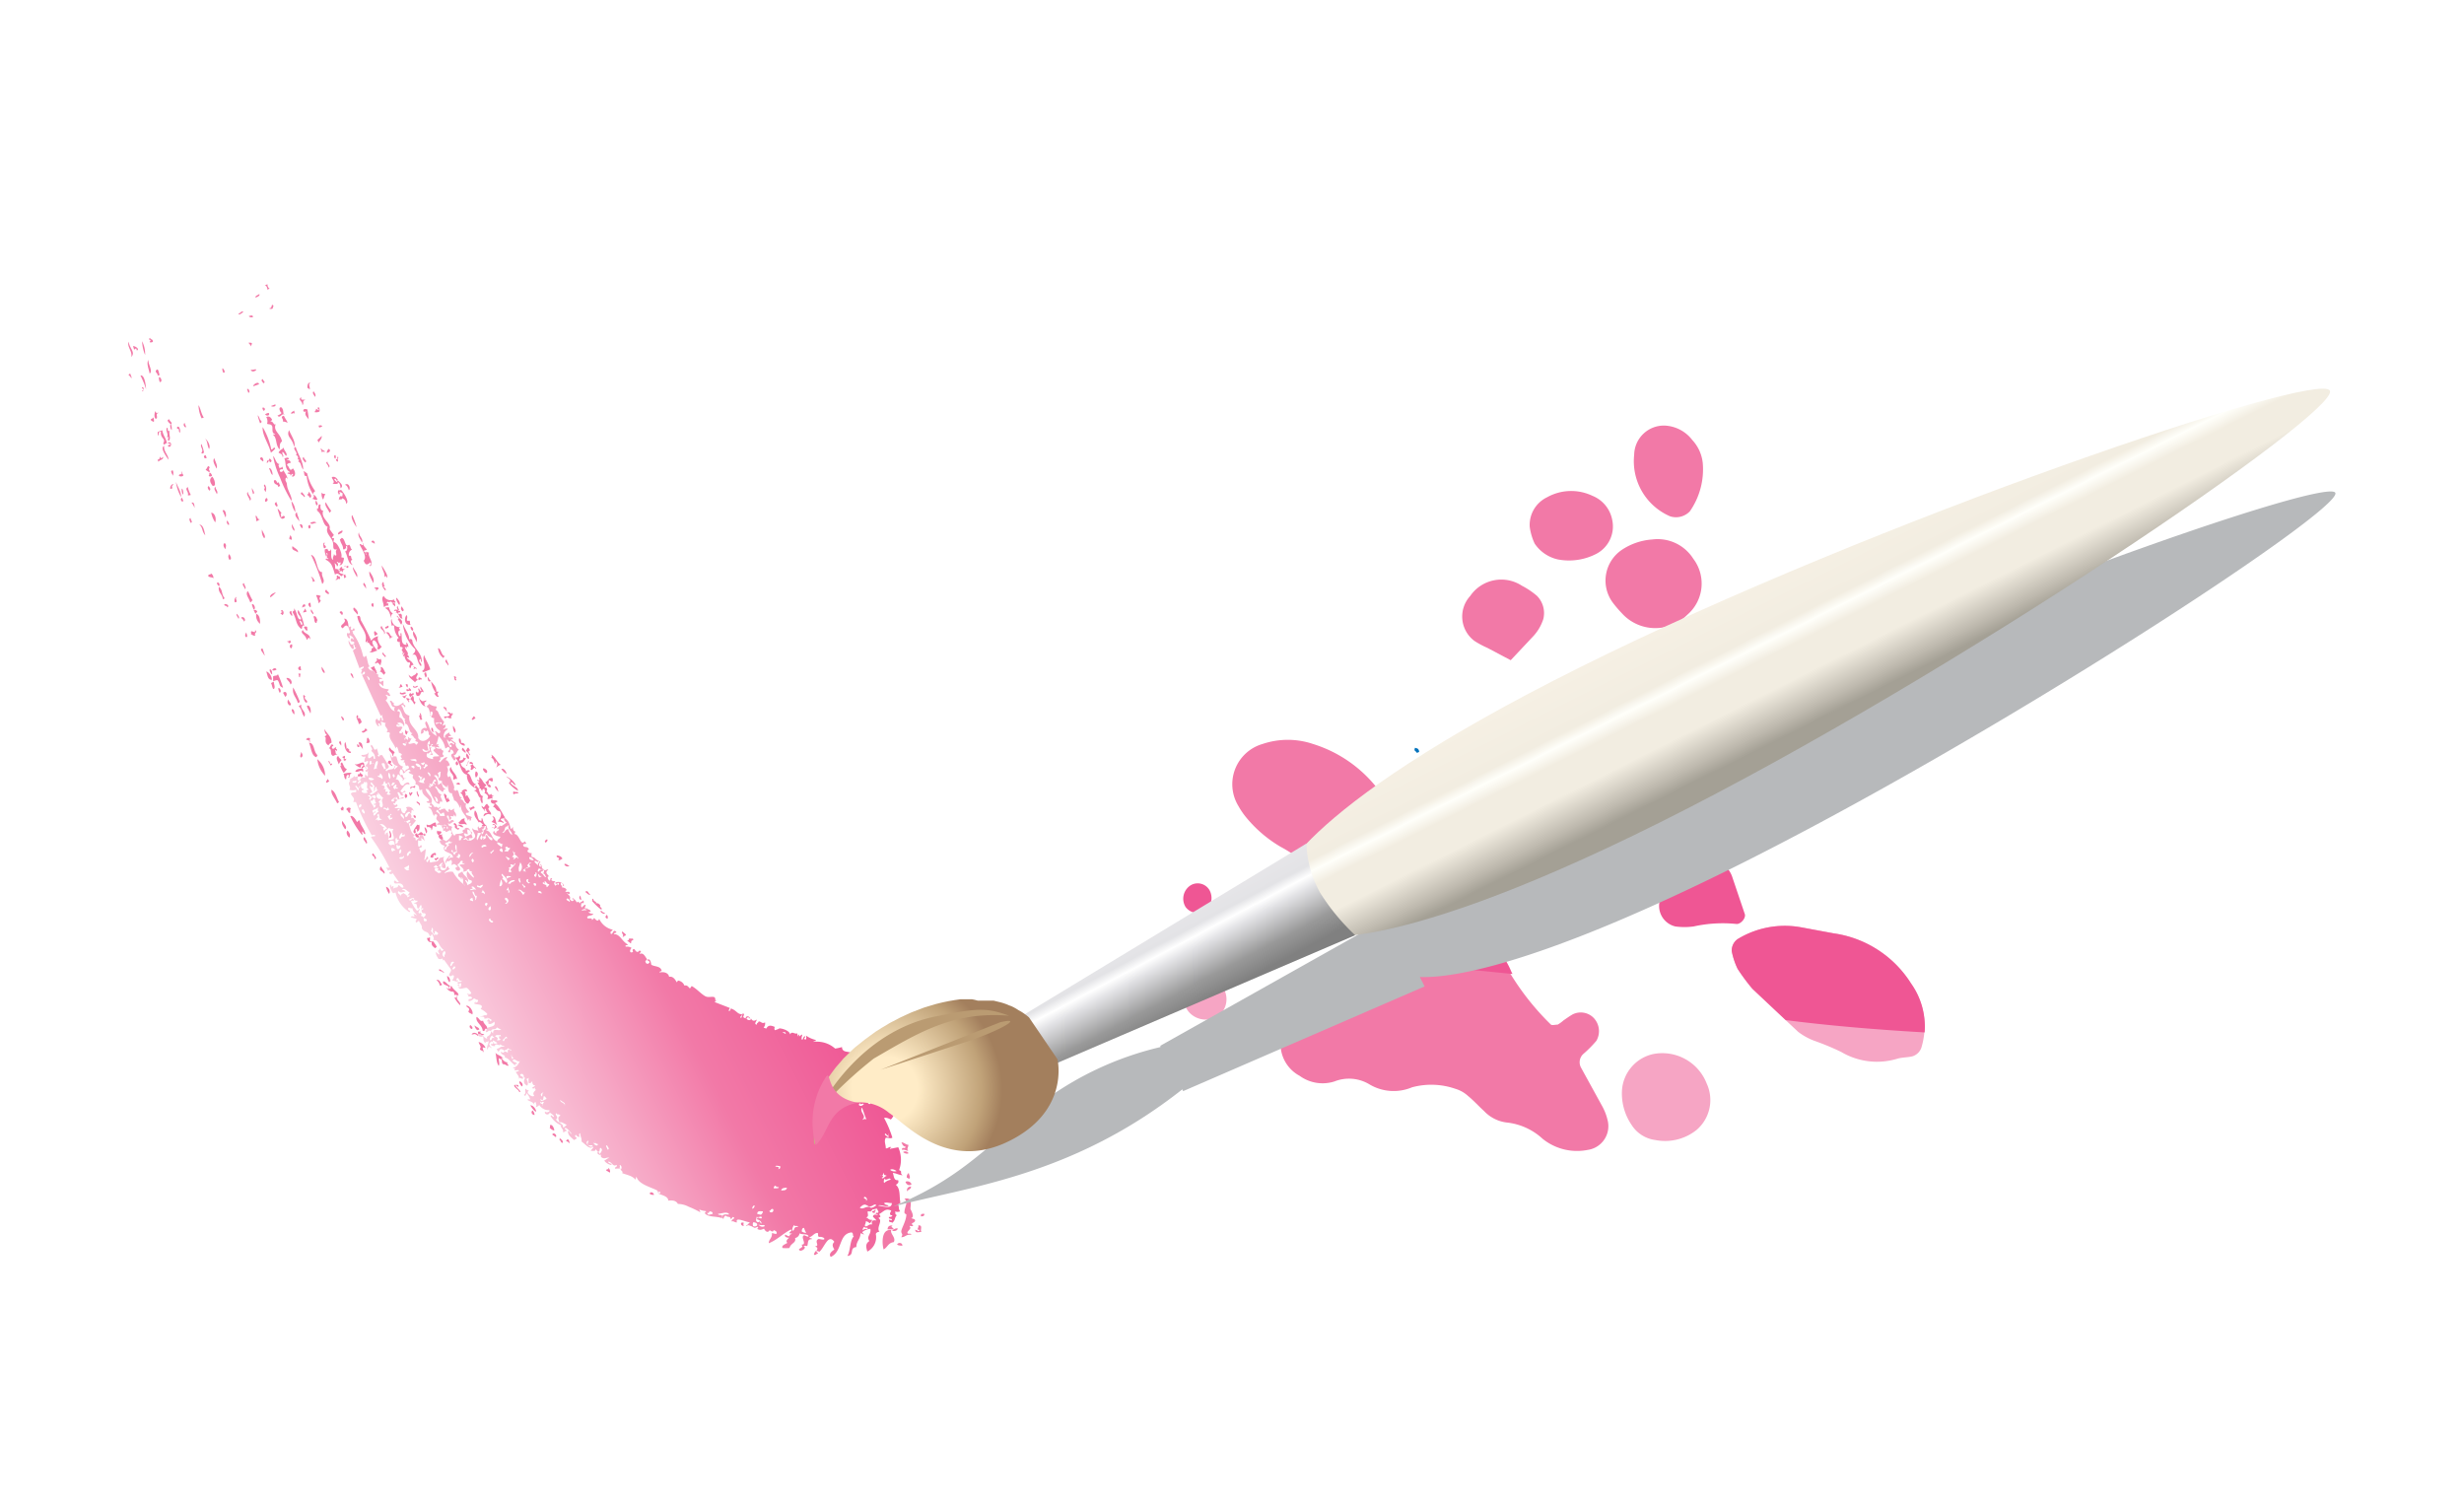 <svg xmlns="http://www.w3.org/2000/svg" viewBox="0 0 180 110"  xmlns:v="https://vecta.io/nano"><style><![CDATA[.B{fill-rule:evenodd}.C{fill:#f279a7}.D{fill:#f6a5c4}.E{fill:#ef5694}]]></style><defs><clipPath id="A"><path d="M0 0h180v110H0z" fill="none"/></clipPath><linearGradient id="B" x1="33.296" y1="74.28" x2="56.366" y2="62.758" gradientUnits="userSpaceOnUse"><stop offset="0" stop-color="#fad1e1"/><stop offset=".29" stop-color="#f6a7c5"/><stop offset=".57" stop-color="#f279a7"/><stop offset="1" stop-color="#ef5694"/></linearGradient><filter id="C"><feGaussianBlur stdDeviation="4"/></filter><linearGradient id="D" x1="129.285" y1="41.792" x2="135.017" y2="53.189" gradientUnits="userSpaceOnUse"><stop offset="0" stop-color="#f6f0e4"/><stop offset=".29" stop-color="#f2ede1"/><stop offset=".35" stop-color="#fffffa"/><stop offset=".43" stop-color="#f2ede1"/><stop offset=".61" stop-color="#f2ede1"/><stop offset=".8" stop-color="#beb9ae"/><stop offset=".88" stop-color="#a4a095"/></linearGradient><linearGradient id="E" x1="84.817" y1="67.288" x2="88.38" y2="74.001" gradientUnits="userSpaceOnUse"><stop offset="0" stop-color="#e7e6e9"/><stop offset=".19" stop-color="#e3e3e6"/><stop offset=".28" stop-color="#fff"/><stop offset=".38" stop-color="#e3e3e6"/><stop offset=".69" stop-color="#999"/><stop offset=".88" stop-color="gray"/></linearGradient><radialGradient id="F" cx="64.63" cy="-20.43" r="8.58" gradientTransform="translate(0 100.02)" gradientUnits="userSpaceOnUse"><stop offset="0" stop-color="#ffecc7"/><stop offset=".28" stop-color="#ffecc7"/><stop offset=".83" stop-color="#c0a278"/><stop offset="1" stop-color="#a37f5d"/></radialGradient></defs><g clip-path="url(#A)"><g class="B C"><path d="M67.52 88.67c-.17 0-.28 0-.24.19.17 0 .27-.05.24-.19zM67.33 90c-.17-.08.15-.53-.25-.48.08.13-.2.35.1.32-.06.23-.14 0-.33 0 .07.27.15.16.48.16zm-1.04-9.11c0-.23-.05-.43-.24-.42.05.18.09.39.24.42zm.3 5.62a.32.32 0 0 0-.44-.18c.04.18.26.35.44.18z"/><path d="M66.37 84.24a.29.29 0 0 0-.4-.08c.09.09.32.17.4.08zm-.01-.17c-.15-.11 0-.27 0-.44-.19 0-.29-.17-.51-.18.07.14.12.31.3.31 0 .24-.3-.05-.25.25.2-.07.27.06.46.06zm.19 2.61c-.19 0-.34.12-.28.36.05-.15.3-.15.28-.36zm-.16-.99a.32.32 0 0 0-.14.35s.11 0 .13.1c.19-.14.02-.28.01-.45zm-1.12-6.05c0-.13-.09-.25-.21-.26a.23.23 0 0 0 .21.26zM65.92 91c0-.22-.24-.24-.35-.14s.16.14.35.14zm-.35-1.27c-.21 0-.25.09-.39.13.02.14.43.06.39-.13zm-.46.13c-.74-.11-.68 1-.56 1.41.29-.14.32-.48.74-.53.19-.33-.29-.62-.18-.88zm-1.24-10.27c0-.11 0-.24-.14-.22 0 .22 0 .13-.14.11a.29.29 0 0 1 0 .17c.16.02.14-.1.28-.06zm-4.11 11.99c0-.08-.12-.1-.13-.18s-.16.12-.17.26c.19.06.16-.1.3-.08zM58.62 91c0 .14-.16.18-.25.25.02.33.75-.15.25-.25zm-4.28-1.44a.23.23 0 0 1 0-.23c-.28-.11-.28.22 0 .23zm-6.56-2.27c-.12-.43-.64 0 0 0zm-6.18-3.76c0-.19-.09-.44-.25-.18.18.08.12.04.25.18zm-.52-.03c.11-.14-.06-.25-.21-.37a.25.25 0 0 1 0 .18c.13-.02.02.09.21.19z"/><path d="M40.6 83.07c.13-.14-.16-.4-.26-.19zm-.11-.49c0-.14-.12-.4-.25-.4s0 .14-.09.21c.12.1.24.2.34.19zm-1.44-1.13a.53.53 0 0 0-.14-.33c-.18.13-.01.34.14.33zm-.92-2.08c.14-.13-.06-.37-.16-.37s.03.25.16.37zm7.96-10.45c.07-.24-.06-.11.19-.28-.09-.16-.19 0-.29-.11-.09.15 0 .1-.18.21.19.08.19.14.28.18zm-.38-.57c.06-.12-.17-.2-.23-.31-.15.14.15.23 0 .37.06.11.15-.12.23-.06zm-1.33-1.23a.27.27 0 0 0-.05-.29c-.18.17-.07.24.05.29zm-9.48 8.56c.12-.32.16 0 .41-.07s-.4-.07-.17-.25h-.2c-.06 0 0 .14 0 .2s-.28-.28-.49 0c.17.05.19-.14.45.12zm.1-.44c.06-.18-.22-.2-.33-.34 0 .12.07.24.2.37a.09.09 0 0 1 .13-.03zm-.52-.07c.09-.09 0-.19-.12-.29-.13.12.01.29.12.29zm.01-1.06c.15-.15-.19-.72-.44-.63.06.14.35.15.16.41.09.16.19.11.28.22zm8.64-8.78c-.2-.06-.15-.35-.39-.17.13.04.26.29.39.17zm-.67.42a1 1 0 0 0-.08-.33c-.1.15-.07.27.08.33zm-9.63 6.01c.12-.13 0-.42-.17-.46a.9.9 0 0 0 .17.46zm-.7.24s.11 0 .17-.07c-.16-.17-.19-.41-.42-.33a.58.58 0 0 1 .25.4zm9.48-8.75c-.13 0-.24-.21-.39-.12a.26.26 0 0 0 .39.12zm-.52-.52c-.11-.21-.26-.21-.4-.24-.15.18.32.14.09.3.08.13.22-.04.31-.06zm-9.31 6.54l.13-.1c-.12-.23-.15-.21-.24-.39h-.25a.89.89 0 0 1 0-.28c-.06-.06-.14.08-.2 0-.08.14.16.41.32.32-.04.25.08.31.24.45zm8.09-7.71c.08-.08.18-.16.09-.25-.12.07-.23.15-.09.25zm-3.09-1.44c.08-.12-.18-.11-.21-.29.14-.06.14 0 .33-.11-.23-.3-.37-.74-.7-1-.12-.09.23-.12.12-.21s-.27 0-.4-.1c-.15.15 0 .33.2.3 0 .07 0 .14-.12.21.25.08.23.34.5.33.23.29 0 .53-.13.78a.74.74 0 0 1 .41.09zm-1.24.19c-.23-.14-.23-.32-.31-.53-.12 0 0 .12-.07.18-.34 0-.19-.51-.46-.76-.17.38.13.61.27.88.16-.11.23.18.36.13s-.07 0-.13.1.22.06.34 0zm-7.11 4.99a.37.37 0 0 0-.23-.52 1.31 1.31 0 0 0 .23.52zm3.41-2.42c.1-.15.13-.07.19-.2-.15-.14-.12.14-.27 0-.06.05.04.13.08.2zm-.01-.39c.12-.36-.42-.11-.38.14.41.13.02-.3.38-.14zm6.05-4.57c-.1-.13-.27 0-.36-.12a.22.22 0 0 0 0 .23c.15-.1.23-.03.36-.11zm-4.47 2.36c.15 0 .27.2.44.14a.33.33 0 0 0-.44-.14zm-1.08 1.07c.11-.27-.14-.17 0-.46-.11.19-.13 0-.3.14a.32.32 0 0 0 .3.32zm-4.25 2.48c.09-.19-.17-.27-.23-.53-.12.07-.09.17-.09.26a1.43 1.43 0 0 1 .32.27zM34.67 59c-.06-.22-.24.05-.34 0s0 .14.07.21c.13-.21.24-.08.27-.21zm1.73-1.15c0-.11-.09-.42-.21-.41s.09.25.21.41zm-5.28 3.03c.19-.11 0-.42-.1-.45-.02.14.09.3.1.45zM37 56.53c0-.15-.21-.45-.37-.35a1 1 0 0 0 .37.35zm-6.57 4.22c.23 0 .26-.34.19-.51-.07.07-.11 0-.15 0-.08.19-.42.51-.18.64.18-.08 0-.22.07-.31s.16.15.07.18zm-3.08 2c.27 0 0-.25-.08-.41-.27.14.18.21.08.41zm8.19-6.28c.16-.14-.1-.35-.22-.34s.07.34.22.34zm-5.22 3.31c.23-.24-.35-.35 0 0zm4.44-2.98c.2-.11.19-.4 0-.45a.54.54 0 0 0 0 .45zm-8.03 4.81c.2.06 0-.31-.11-.46-.21.13.15.4.11.46zm3.92-2.75c.1-.16-.07-.26-.2-.31-.09.12.18.13.2.31zm3.89-3.01c.08-.1-.14-.26-.23-.15s.16.08.23.15zm-9.02 5.34c.12-.19 0-.37-.13-.52-.15.15-.02.41.13.52zM30 58.14c.05-.07.08-.14.13-.21s-.16-.06-.12 0-.07 0-.11-.06 0 .25.1.27zm4.22-2.69c.15-.1-.09-.39-.13-.41a.31.31 0 0 0 .13.41zm-4.59 2.85a.16.16 0 0 0 0-.31.22.22 0 0 0 0 .31z"/><path d="M33.39 55.91c.14-.07.07-.19 0-.3a.16.16 0 0 0 0 .3zm.91-.75c.21.07-.28-.31.05-.34l-.14-.21c-.12.06-.1.15-.18.23a.88.88 0 0 1 .27.32zm-4.01 2.41s0-.08.06-.1l-.05-.1c0 .17-.43 0-.3.26a.1.1 0 0 0 .06-.11.31.31 0 0 1 .23.05zm-5.08 3.01c.21-.14-.09-.4-.19-.61-.11.16.04.39.19.61zM34 55c.09-.1-.13-.26-.17-.38-.22.14.04.27.17.38zm-.06-.52c.08-.15-.17-.25-.26-.2 0-.11 0-.31-.14-.34-.08.3.13.49.4.54zm-8.41 4.84c.11 0 0-.13.1-.26a.2.2 0 0 0-.34.08c.13 0 .16.36.32.2-.02-.05-.05-.04-.08-.02zm7.69-5.79c.15-.13 0-.34-.12-.52a.75.75 0 0 0 .12.52zm-8.59 5.16l.14-.09c-.18-.3-.23-.72-.55-.91-.08.31.27.65.41 1zm10.11-6.2l-.1-.17c-.12.06-.11.16-.19.23.15.1.11-.04.29-.06zm-6.21 3.08c-.18 0-.14 0-.21.19.13 0 .2.14.31.19s0-.09-.08-.14.12-.13-.02-.24zm-2.13 1.21c.08 0 .05-.09.11-.13s-.16-.09-.21-.26c0 .34-.15 0-.16.29.06.13.21-.08.26.1z"/><path d="M31.65 53.52c0-.15 0-.39-.14-.35a.38.38 0 0 0 .14.35zm-2.99 1.72c.17-.05 0-.19.18-.23-.13-.27-.2-.1-.36-.41-.25.24.29.4.18.64zm-2.2.87c-.16.1-.37 0-.51.24.2.12.47-.17.52 0s.11-.19-.01-.24zm-2.6 1.08l.19-.11-.11-.19c-.01.11-.17.17-.08.3z"/><path d="M32.6 51.94c.12.08-.05-.21 0-.28-.2.16 0-.16-.19 0 .01.15.13.1.19.28zm-2.93 1.72c.12 0 0-.15.21-.19-.09 0-.19 0-.23-.17a.29.29 0 0 0 .02.36zm-5.92 3.01a1.56 1.56 0 0 0-.57-1.21 2 2 0 0 0 .57 1.21zm1-.83a1 1 0 0 1 .2-.31c-.08-.11-.18-.14-.24-.31-.24.14-.02.4.04.62z"/><path d="M24.15 55.92l.1-.05v-.08c0-.02-.08 0-.12 0s0-.14-.11-.19.11.22.13.32zM27 54.23c0-.11 0-.22-.14-.35-.11.1 0 .27-.11.37a.23.23 0 0 0 .25-.02zm-.84.16h-.1c.08.13 0 .14.11.19l.1-.05c.03-.09-.04-.01-.11-.14zm-1.24.08a.46.46 0 0 0-.06-.35c-.18.15-.03.19.06.35zm1.89-1.08c.05 0 0 0 0-.07s-.09-.06-.12-.12c-.06.15-.09.19-.27.22.11.27.35-.1.39-.03zm3.44-1.95c.09 0 .06-.09.12-.13-.24-.12-.05-.27-.21-.48-.12.06-.11.16-.19.23a1 1 0 0 1 .28.38zm3.05-1.73c.13-.05-.14-.19.07-.22-.07 0-.11-.15-.22-.05.1.13-.01.23.15.27zm-3.45 1.59c.13-.06 0-.06 0-.11s0-.07.07-.1-.12-.09-.22-.09.1.15.15.3zm.15-.36c0-.1.21-.16.24-.25-.12-.18-.14.14-.23-.06-.19.06-.13.19-.01.31zm-8 4.4c.16-.09.11-.25 0-.41 0 .13-.15.35 0 .41zM29.57 51c.1 0 0-.16.15-.2 0-.13-.25.19-.27 0-.11.09.08.2.12.2zm1.9-1.26c-.16-.12-.09-.16-.23-.29 0 .12.02.45.23.29z"/><path d="M30 50.48c.11-.07-.08-.21-.12-.22s0 .07 0 .11-.11-.07-.2 0c.02.26.25 0 .32.11zm2.75-1.86c.07-.13-.15-.32-.12-.46-.22.16.01.26.12.46z"/><path d="M22.6 54.19c.09 0 .07-.1 0-.08s0-.07.07-.1c-.06-.19-.27-.08-.3 0s.19-.01.23.18zm7.16-3.97a.23.23 0 0 0 0-.24h-.12a.37.37 0 0 0 .12.24zm1.02-.57c.13-.11-.1-.07-.1-.18l-.1.05a.26.26 0 0 0 0 .17c.1-.04.16-.09.2-.04z"/><path d="M31.07 49.49c.19-.08.06-.25.05-.38-.25.07-.03.25-.05.38zm-.75.36a.35.35 0 0 1 .22-.18c-.36-.18.17-.4-.11-.53-.06.19-.23.16-.34.3a.25.25 0 0 1-.22-.17c-.04.23.27.37.45.58zm-5.27 2.79c.2-.06-.05-.3-.11-.31s.06.21.11.31zm4.36-2.47l-.1-.18c-.17 0 0 .17-.19.22.08.05.19-.02.29-.04zm2.98-2.1a.25.25 0 0 1 .12-.13c-.31-.06-.25-.56-.51-.59a1 1 0 0 0 .39.72zm-4.34 1.23a.29.29 0 0 1 .12-.13c-.1-.15-.16-.39-.3-.44s.07.26-.14.32c.2.05.19.13.32.25zm-5.82 3.06c.19-.37-.31-.52-.22-.89l-.19.11c.29.32.18.48.41.78zm.45-.24c.06-.18 0-.57-.19-.58s.12.39.19.58z"/><path d="M27.51 49.23c.07-.21-.1-.28-.18-.57l-.25.13a3.6 3.6 0 0 0 .43.44zm-6 2.95c0-.11 0-.33-.14-.37s0 .33.14.37z"/><path d="M27.43 48.49c.2-.21.25.06.37.11 0-.17.14-.28 0-.48-.15.16-.16-.08-.3 0 .17.2-.2.22-.07.37zm-1.65 1.05c.09.08 0-.36-.13-.35s.07.21.13.35zm-3.4 1.8c.25-.13-.32-.31-.05-.47 0 0-.08 0-.1-.07s-.06 0-.08 0c0 .14.06.46.23.54zm8-4.41c.19-.27 0-.53-.18-.83-.14.38.25.56.18.83z"/><path d="M21.76 51.36l.15-.08a9.3 9.3 0 0 0-.49-1.06c-.1.53.21.67.34 1.14zM28.12 48c.21-.07-.12-.16-.12-.35-.17.15.06.21.12.35zm-6.95 3.54c.21-.07-.08-.3-.11-.44a.3.3 0 0 0 .11.44z"/><path d="M20.83 50.9c.21-.08.11-.51-.15-.29zm9.3-4.82c.13-.07 0-.28-.09-.3s-.04.22.09.3zm-6.43 3.09c.09-.11-.14-.31-.17-.46-.1.11.04.41.17.46zm4.8-2.48c.07-.16.07-.12.27-.2-.35.11-.22-.42-.58-.28a.74.74 0 0 1 .31.48zm-8.07 3.92c.15-.07.05-.31-.05-.35s-.02.22.05.35zm.79-.61c.21-.12 0-.53-.3-.47.08.2.22.22.3.47zm.69-.52c0-.12.13-.37-.12-.25.11.14-.02.2.12.25zm6.15-3.15c.2-.13-.15-.42-.18-.61-.26.22.25.28.18.61z"/><path d="M20 50.34c.14-.13 0-.35 0-.55l-.2.11c.1.17.07.4.2.44zm7.37-3.89l.2-.11c0-.16-.14-.14-.19-.25-.11.09-.02.23-.01.36zm1-.75c-.08.07-.33.09-.2.22.13-.03.27-.04.2-.22zm-6.6 3.11c.05.14.12.2.24.12-.08-.1 0-.15-.07-.27-.11.04-.11.1-.17.15z"/><path d="M19.8 49.74c.18-.1-.09-.65-.35-.69.09.2.07.58.38.62.03.04 0 .06-.03.07zm8.78-4.61c.05 0 0 0 0-.07s0-.19.12-.24c-.21-.15-.21-.23-.3-.48-.11.07-.15 0-.27.07.34.22.31.34.45.72zm.82-.47c.21-.06 0-.25-.06-.37-.07.17-.08.21.06.37zm-9.52 4.61c0-.11 0-.33-.13-.37s.01.33.13.37zm.32-.35c-.05-.18-.26-.09-.3 0s.18.08.3 0zm8.97-4.72c.15-.18-.16-.48-.2-.54-.09.11.1.43.2.54zm-.4.08c.17.11.12-.38-.09-.19-.01.14.22.11.09.19zm-3.31 1.59c0-.07 0-.74-.33-.67.3.34-.51.45-.09.7.11-.15.3-.36.42-.03z"/><path d="M22.65 46.72c.06-.44-.41-.38-.53-.7-.25.26.22.32.28.71.09 0 .07-.09.13-.13s.09.06.12.12zm-1.32.35c-.14 0-.2.12-.12.25s.18-.11.12-.25zm4.77-2.17c.12-.16-.07-.41-.25-.52-.14.19.15.32.25.52zm1.15-.56c.06-.08.05-.17 0-.29-.2.06-.11.26 0 .29zm-7.94 3.54c.09.07-.15-.54-.12-.5-.31 0 .04.3.12.5zm5.61-2.99c.21.13.13-.38-.1-.19-.01.15.18.12.1.19zm-2.53 1.18c.15 0 0-.21.06-.27a.25.25 0 0 0-.25 0 .69.69 0 0 0 .19.27zm.66-.56c.15 0 .05-.15.15-.2-.08-.15-.13-.39-.31-.26.11.17.02.28.16.46z"/><path d="M21.49 44.46c.24.26.2.88.5.78 0-.28-.36-.37-.2-.68a3.57 3.57 0 0 1 .43 1.17c-.19-.13-.11.17-.2.22-.46-.35-.31-.69-.64-1.2 0-.15.09-.08.11-.17s-.05-.08 0-.12zm.51 1.19c.21 0 0-.3-.09-.31s.09.21.09.31zm.87-.77c.1-.08-.1-.25-.12-.37-.13.14.07.28.12.37zm3.71-2.31c-.13.18.09.22.15.45a.5.5 0 0 0-.15-.45zm1.69-.35c.15-.12-.3-.76-.38-.91 0 .32.27.55.18.89.04-.1.16-.2.2.02zm-1 .37c.12-.3-.15-.65-.28-.85-.06.26.12.53.28.85zm-4.87 2.09l-.11-.24c-.07.26-.36.38.11.24zm-4.09 1.65c.13 0 .19.17.35.08-.14-.17.18-.19 0-.37-.05 0 0 .11-.06.14l-.22-.07c-.11.04.03.17-.07.22zM21.33 45c.08-.13-.12-.29 0-.34-.33-.05-.12.24 0 .34z"/><path d="M22.68 44.37c.06-.09 0-.23 0-.34-.3.03-.08.31 0 .34zm.61-.29c.06-.06.09-.13.15-.19-.11-.11-.14-.21 0-.34a.52.52 0 0 0-.35-.07 3.2 3.2 0 0 1 .2.6zM18 46.55c.13-.07 0-.22 0-.35-.09.11-.14.3 0 .35zm4.09-2.14c.05-.16.3 0 .18-.26-.12-.04-.22.13-.18.26zm1.91-1c.12-.15-.14-.19-.15-.34-.23.13.01.28.15.34zm-3.39 1.52c.18-.06.1-.33 0-.36s-.09.14 0 .12-.08.08-.13.12a.28.28 0 0 1 .13.12zm-1.61.64c0-.21 0-.65-.28-.72a.76.76 0 0 0 .28.72zm7.08-3.4c.1-.24-.18-.49-.28-.74-.08.16.2.57.28.74zm-1-.17c.1.14 0 .19.11.24a.31.31 0 0 1 .13-.12c-.05 0-.14-.09-.07-.14s0 0-.07 0z"/><path d="M24.8 42.07v.07c0 .07-.09-.13-.17-.09s.06.23-.11.28c0 .15.25-.16.29 0a.23.23 0 0 0-.01-.26zm-6.99 3.33c.21-.06 0-.44-.19-.28.06.12.16.11.19.28z"/><path d="M18.65 44.82c.09 0 .07-.08.13-.12s-.12-.2-.25-.13zm6.18-3.23c0 .06 0 .11-.06.15.11.11.15-.21.22.07.1-.05 0-.16.16-.19s-.27-.06-.14-.17c-.11-.12-.15.11-.26.12s.05.04.08.02zm-7.41 3.62c.13-.14-.07-.28-.11-.37-.11.07.09.26.11.37zm1.09-.69c.22 0 .06-.39-.06-.39s.05.26.06.39zm4.35-2.01l.15-.07c-.1-.1-.15-.34-.31-.27.14.04.13.22.16.34zm-3.1 1.13a2.69 2.69 0 0 0 .39-.36c-.06-.01-.52.18-.39.36zm-1.48.36c.09 0 .08-.11.18-.14-.18-.27-.26-.57-.37-.68-.18.27.08.46.19.82zm9.07-4.26c.09-.06-.06-.37-.21-.19.03.17.18.03.21.19zM16.6 44.37c.22-.11-.1-.32-.22-.21.04.17.19.03.22.21zm-.33-.59l.15-.07c-.27-.3-.13-.63-.43-.84-.09.41.29.56.28.91zm1.63-.73c.11-.14 0-.19-.08-.45-.22.06.06.3.08.45zm5.85-3c.21-.21-.25-.23 0-.38-.19-.1-.13.22-.1.33s.07 0 .1.05zm2.3-1.54a4.68 4.68 0 0 0-.32-.88c-.16.15.2.73.32.88zm-4.29 1.85c.06-.23-.28-.32-.39-.47-.12.34.22.29.39.47zm2.95-1.31c.17-.08.37-.14.29-.31-.15.09-.35.15-.29.31zM16 42.82c.09-.09 0-.35-.16-.23a.38.38 0 0 0 .16.23zm5.3-3.37a.37.37 0 0 0-.1-.36c0 .1-.1.18-.05.31a.17.17 0 0 1 .15.05zm1.27-.84c.14 0 .14-.14.07-.27-.15.05-.14.14-.07.27zm.55-.42c-.11-.11-.27-.08-.45 0 .07.18.33-.01.45 0zm-6.36 2.71c.22-.06.06-.26 0-.42q-.16.14 0 .42zm5.31-2.31c.1-.09 0-.37-.17-.27.04.12.1.24.17.27zm-.58.19c.09-.12-.13-.35-.16-.51a.53.53 0 0 0 .16.51zm2.57-1.34c.09 0 .07-.09.14-.12a4.25 4.25 0 0 1-.4-.63c-.14.22.2.53.26.75zm-4.76 1.88c.17-.13-.11-.42-.16-.64a.82.82 0 0 0 .16.64zm2.56-1.22c0-.27-.16-.46-.17-.68-.31.2.11.51.17.68zm-5.38 2.02c0-.17.1-.32-.07-.45-.16.11-.06.33.07.45zm6.64-3.19c.2-.14 0-.19 0-.36-.12.05-.07.21 0 .36zm-2.3.86c-.1-.23-.18 0-.35 0 .12.15.23.13.35 0zm4.66-1.98c.16-.1 0-.61-.28-.39.14.03.22.19.28.39zm-3.91 1.6a1.17 1.17 0 0 0-.28-.8 1.64 1.64 0 0 0 .28.8zm2.03-.92c.08-.1.06-.25.15-.35s-.2 0-.25-.17a.75.75 0 0 0 .1.52zm-3.15 1.28c.21 0-.05-.24.12-.28-.49-.64-.23-.2-.12.28z"/><path d="M19 37.94c-.22 0-.15-.14-.3-.28-.07.09.07.27 0 .39.13.05.12-.05.3-.11zm3.64-1.56c.22-.14 0-.33-.06-.43s0 .12-.11.16.15.11.17.27zm-.46-.09c.25.08-.07-.29-.14-.34-.21.19.22.24.14.34zm-1.99.71c.2 0 0-.22 0-.34-.19.15-.11.18 0 .34zM15 39.11c-.06-.18-.11-.8-.44-.78.28.2.16.48.44.78zm1.7-.76c.11-.05-.06-.22-.07-.32-.14.06-.02.29.07.32zm-.98-.19c.1-.24 0-.68-.29-.71a1.94 1.94 0 0 0 .29.71zm3.66-1.51c.14 0 .21-.11.14-.23s-.2.1-.14.23z"/><path d="M16.47 37.79c.1-.1 0-.65-.21-.5zm1.79-1.21c.22-.19-.19-.44-.14-.64-.21.11.12.44.14.64zM24 34.16c.23-.11-.16-.34-.05-.42-.3.01.1.26.05.42zm-10.08 4.03c.21 0 0-.23 0-.35-.15.06-.05.21 0 .35zm6.39-2.62l.16-.07-.12-.29c-.12.25-.13-.28-.34-.1-.01.37.34.22.3.46zm-1.83.52c.21-.06-.05-.3-.06-.45-.05.12.04.3.06.45zm6-2.85c-.13.06-.05.23 0 .26s.09-.22 0-.26zm-10.27 3.87c0-.16 0-.46-.22-.39a1.11 1.11 0 0 1 .22.39zm8.09-3.32c.18-.14-.09-.2-.11-.41-.19.1.03.31.11.41zm-2.4.91c.05-.08-.08-.58-.25-.48.14.24.1.33.25.48zm3.98-1.61c.15-.05.28-.1.2-.25s-.23.16-.2.25zm-8.04 3.01c.13-.21-.1-.33-.1-.55-.18.17.03.34.1.55zm-2.54.54c.19 0 0-.19 0-.3-.11.12-.12.17 0 .3zm2.02-.8c.1-.13 0-.22-.07-.33-.15.06-.03.29.07.33z"/><path d="M13.94 36.15a2 2 0 0 1-.22-.57c-.27.16.1.35 0 .6a.32.32 0 0 0 .22-.03zm1.61-.64l.15-.06a.87.87 0 0 0-.19-.63c-.25.18-.18.43.04.69zm-2.32.8c0-.4-.25-.76-.38-1.11a3.1 3.1 0 0 0 .38 1.11zm10.04-3.98c.1-.16.26-.28.23-.49a2.16 2.16 0 0 1-.31.29zm-9.88 3.8c0-.13 0-.39-.11-.44-.02.13 0 .38.11.44zm5.82-2.42c.08 0 0-.34-.12-.3-.24.09.07.24.12.3zm2.27-1.07c.18-.32-.25-.88-.36-1.22-.24.5.25.58.36 1.22zm-5.99 2.12a.34.34 0 0 0-.15-.23c-.1 0 0 .18-.1.21.05.09.14.09.25.02z"/><path d="M19.79 33.07a2.13 2.13 0 0 0 .31-.29c-.08-.22-.13.06-.28.06a5.25 5.25 0 0 0-.63-1.64c-.05.59.44 1.21.6 1.87zm-7.34 2.65l.16-.06c-.11-.15 0-.2.07-.27-.12-.08-.3.18-.23.33zm2.82-1.22c.13-.1 0-.1 0-.22s.1-.1 0-.2-.13.14-.22.2.16.13.22.22zm.55-.27c.1-.19-.08-.49-.17-.76-.16.22.06.53.17.76zm7.5-2.99l.21-.08c0-.13-.16-.08-.26-.07zm-10.7 3.52a.48.48 0 0 0 0-.4c-.25.03-.01.27 0 .4zm9.93-4.12a5.42 5.42 0 0 0-.1-.74c-.12 0-.22-.07-.28.05s.09.17.21.09c-.21.25.09.45.17.6zm-7.45 2.81l-.08-.2c-.22.03-.11.32.08.2z"/><path d="M23.34 30.06a.41.41 0 0 0-.05-.31c-.24.08.07.13 0 .23-.34-.2-.08-.13-.32.12a.49.49 0 0 0 .37-.04zm-2.34.83c0-.12-.15-.26-.26-.52-.34.09 0 .21-.08.42a.75.75 0 0 1 .34.1zm-6.09 2.22a2.57 2.57 0 0 0-.2-.68c-.13.22.21.42 0 .64.09.17.14-.07.2.04zm.36-.31c.13-.2-.06-.59-.29-.77.2.23.13.45.29.77zm6.22-2.59c.07 0 0-.14 0-.22-.07.08-.28.11-.2.25.06-.03.17-.1.2-.03zm-9.92 3.52c.17-.19.38-.13.34-.37 0 .07-.29.19-.16.06-.16-.15 0 .18-.24.15zM19 30.92c.24-.11 0-.23 0-.27-.22-.52-.22-.33 0 .27zm3.09-1.33c.16-.09-.07-.33.22-.36-.16-.1-.34.09-.31-.22-.28.23.1.25.09.58zm-2.45.58a.43.43 0 0 0-.27.1c.07.13.37.13.27-.1zM23 29c.12-.13 0-.28-.09-.41-.15.12.09.32.09.41zm-3.77 1c.22 0 .11-.31-.07-.2z"/><path d="M20.11 29.54l-.31.12c.04.07.42.07.31-.12zm-8.2 2.87c.05 0 .07.05.09.09a.31.31 0 0 1 .19-.13c-.09-.46-.24-.45-.34-.94l-.32.12a.34.34 0 0 0 .05.28c.07-.1-.07-.29.18-.31-.08.55.41.48.15.89zm10.71-3.96c.07-.14-.15-.39.06-.47-.2-.09-.24.23-.22.36a.42.42 0 0 1 .16.11zm-9.47 3.15a.5.5 0 0 0-.1-.43h-.1a.32.32 0 0 0 0 .17c.21-.08.05.24.2.26z"/><path d="M13.55 31.22c.11 0-.06-.23-.06-.33-.14.11-.04.29.06.33zm-1 .19c0-.12 0-.37-.1-.43-.03.12-.01.38.1.43zm2.18-.85l.16-.06c-.2-.27-.24-.7-.39-.9a2.38 2.38 0 0 0 .23.96zM12.5 31c.13-.14-.12-.22-.13-.37-.28.05.01.3.13.37zm5.64-2.31c.19 0 0-.39-.09-.25zm1.11-.69c.18-.11 0-.12-.05-.31-.2.09-.01.21.05.31z"/><path d="M11.22 30.83c.07-.08 0-.2 0-.35a.31.31 0 0 1-.19.13c-.03.18.13.13.19.22zm7.28-2.61l.42-.15c-.01-.24-.44 0-.42.15zm-7.13 2.38c.24-.06-.07-.38.2-.43 0-.05-.08 0-.12 0s-.08-.08-.11-.14c-.05.17-.11.42.03.57zm7.36-3.6c-.1-.06-.29.06-.41 0 .05.22.34.13.41 0zm-2.41.23c.21 0 0-.3-.05-.32s-.03.21.05.32zm-5.95 1.36c.19 0 .15-.39 0-.28 0 .09.08.07.11.14s-.13.08-.11.14zm.3-.16s-.05-1.08-.41-1a6.41 6.41 0 0 1 .41 1zm1-.52c.21 0 .11-.29 0-.35s-.05.22 0 .35z"/><path d="M18.32 25.31c.1-.24.17-.27-.16-.28.04.12.14.12.16.28zm-6.81 2.13l.16-.05c-.08-.11-.06-.4-.2-.4-.25.2.09.25.04.45zm-.58-.15c.26-.18-.12-.68-.09-1-.17.26.05.71.09 1zm-1.36.33c.12 0-.05-.23-.05-.33-.29.13.02.12.05.33zm.02-1.54c.34-.36-.16-.65-.18-1.12-.17.35.28.7.18 1.12zm8.89-2.92c0-.16-.16-.12-.31-.06a.28.28 0 0 0 .31.06zm1.44-.62c0-.1.12-.2 0-.26s0 .24-.27.25a.29.29 0 0 0 .27.01zM10 25.61c.24-.13-.16-.34-.28-.33l.08.27a.28.28 0 0 1 .15-.1zm7.78-2.82c-.13-.13-.22.11-.37.12.07.16.26-.06.37-.12zm.9-1.04c.11-.08.34-.12.26-.28-.06.1-.33.11-.26.28zm.87-.57a.33.33 0 0 1 .15-.1.29.29 0 0 1-.15-.31l-.22.06c.12 0 .19.17.22.35z"/></g><path d="M65.12 83.84s-.11 0-.11.06.07 0 .12 0 .31-.06.49-.09a2.2 2.2 0 0 1 .06 1.67c.3.1 0 .2.26.37-.26 0-.44-.14-.72-.17.09.22.06.58.39.53.08.22-.08.26-.16.35.35.28.23.9.33 1.32a.47.47 0 0 0-.18.12c.11.16 0 .28.16.49a.49.49 0 0 1-.39 0c.1.11-.05.2.15.28-.19.18-.09.39-.36.57 0-.11-.22 0-.21-.17s.16.07.2-.06-.26 0-.21-.21c.12 0 .22 0 .25-.12-.28 0-.16-.19-.08-.34-.44-.21-.57.1-.89.25.11.18.17.18-.06.29.38.18-.18.71.09 1-.09 0-.25.06-.27.17a1.17 1.17 0 0 1-.62 1.28c-.1-.34-.15-.57.15-.77-.25-.35.16-.49.07-.89A1 1 0 0 0 63 90c0 .1.09.11.13.17-.13 0-.15-.07-.27-.07 0 .43-.31.57-.3 1-.55.05-.1.6-.66.65.24-.37.17-1.15.48-1.44-.13 0 0-.26-.19-.28-.48.06-.63.41-.78.79s-.27.79-.72 1c-.19-.23.11-.43.26-.54-.14-.24-.18-.38 0-.56-.46-.66-.76.52-1.12.74 0-.06-.1-.07-.2-.07.14-.18.09-.27-.1-.35.42 0-.1-.37.27-.53.12 0 .4.1.42 0s-.23-.18-.4-.15c-.12-.12 0-.24-.1-.29-.25 0-.35.25-.59.31.07.15.13 0 .19.14-.36 0-.26.24-.35.51-.24-.08-.38.09-.4-.11.36 0 0-.42.09-.61s.3.1.41 0c-.09-.21-.43-.09-.66-.21a.4.4 0 0 1-.33.34c.11.36-.3.35-.41.73a2.75 2.75 0 0 1-.5 0c-.12-.19.22-.28.35-.38-.17-.12.06-.33.14-.37-.17 0-.33-.05-.32-.18s.12.06.34.07c0-.19.13-.11.17-.2-.47 0 .13-.19-.08-.29-.57.29-1 .76-1.61 1 0-.3.26-.36.23-.74.11 0 .34.13.35 0s-.1-.17-.23-.22c0 .2-.24.05-.28 0-.17.29-.37 0-.4-.08s-.23.17-.5 0c0-.1.13-.12 0-.16-.31.17-.18 0-.68-.12 0 0-.14.1-.14 0 .17 0 .17-.21.33-.2-.34 0-1.17-.46-1 0-.22 0-.21-.12-.4-.07 0-.19.3-.2.16-.3s-.1.16-.24.1c0-.22-.18-.06-.35-.23a.27.27 0 0 0-.15.24c-.47-.24-1.11-.07-1.37-.41 0-.1.15-.1.06-.16a1.59 1.59 0 0 1-.46-.11c0 .08.07.12.07.2a7 7 0 0 0-.86-.41 1.69 1.69 0 0 0-.78-.2c-.13-.28-.48-.27-.7-.24 0-.36-.59-.41-.77-.55a.53.53 0 0 0 .22 0c-.06 0 0-.08-.09-.11-.22.11-.06 0-.18-.09-.46-.24-1.38-.46-1.5-1a.3.3 0 0 0-.05.23c-.3-.31-.53-.32-1-.49.11-.14-.16-.2-.11-.32a1.24 1.24 0 0 0-.39 0c-.11-.14.22-.12.08-.28-.27.17-.33-.25-.6-.24 0 .16.29.12.24.22s-.68-.27-.46-.35c0 .06.13-.12.31-.14-.19-.08-.3.09-.5 0s-.09-.18-.13-.27c0 .14-.34-.05-.22-.14s.08.22.19.06.18-.29 0-.39c-.09.1 0 .17-.1.27s-.13-.08-.26-.18c.05.18-.18.13-.31.13s.24-.23.13-.31c-.24.27-.56-.19-.83-.36 0-.33-.07-.26-.11-.62-.19.09.06.32-.11.27s-.14-.12-.21-.15c-.16.18.1.16.06.25s-.12.07-.18.14c-.24-.23-.46-.35-.45-.67.17 0 .17.28.26.19-.1-.13-.38-.51-.51-.38.08.15.17.1.17.2-.12-.07-.17.13-.29.07.12-.18-.37-.52-.05-.46a1.65 1.65 0 0 1-.86-.73c.16-.09.11.11.26.07 0-.11-.18-.21-.31-.31-.07.26-.44.12-.34-.07.11.13.39 0 .31-.1a.81.81 0 0 1-.73-.37c-.09.06-.18.16-.27.14.12-.13 0-.25 0-.38-.15.11-.11.06-.09.22-.1-.22-.31-.23-.51-.36.06-.1.13 0 .2-.05a1.16 1.16 0 0 0-.27-.45c0 .06-.06.31-.19.13.24-.15 0-.3.15-.45.12.16.07.11.22.11-.09.09-.12.17-.05.25s.32.29.44.15c-.21-.23.15-.41.15-.46-.17.1-.06-.12-.11-.16 0 .13-.24.14-.16 0 .07 0 .13-.07.19-.13-.21 0-.22-.2-.21-.32-.08.11-.16.21-.27.13a1.53 1.53 0 0 1 0-.37.24.24 0 0 1-.16.09c.07.16.16.32.06.49-.28-.12-.3-.34-.15-.57-.2 0 0-.18-.23-.29-.05 0-.11 0-.15.09.12.15.2.05.22.2s-.19 0-.28 0 0 .12-.08.08c.16-.18-.13-.36-.17-.53a.27.27 0 0 0 .24-.09c-.09-.08-.37.07-.34-.08.19 0-.07-.07-.13-.12.3 0 .45-.33.53-.49-.14.11-.31-.13-.46-.12l-.08.08c.09.18.36.1.32.28 0 0-.09-.07-.13 0s.09.08.05.12c-.43-.31-.5-.57-.82-.62.16-.17-.32-.19-.27-.41.08 0 .17.14.24 0s-.18-.21-.29-.21c0 .15-.16.07-.07.24a.44.44 0 0 1-.18-.25c.27-.06.28-.22.57-.15-.11-.16-.2 0-.3-.21 0 .26-.42-.16-.4.16-.07 0-.35 0-.3-.21 0 .16.26 0 .16-.08s-.16-.06-.24.07 0 .11 0 .17.16.16.13.2c-.22-.18-.25-.07-.28.12-.15-.22.09-.43.06-.65-.08.11-.16 0-.24.15-.22-.17-.07-.33-.18-.49-.09.09-.4 0-.37-.14.3-.15.49.34.7.31-.14-.23.24-.11.27-.52-.19-.23-.33.29-.4-.09.13.07.12-.11 0-.08.24-.25.79-.09.64-.55-.05.07-.37.32-.48.07.21 0 0-.1-.08-.09.05-.06.16-.13.12-.19s-.21 0-.29 0c.05-.22-.24-.12-.32-.18.33 0 .25-.12.48-.06 0-.06 0-.07.08-.08a1.34 1.34 0 0 0-.51-.39c.39-.46-.61-.25-.44-.46s0 .09.12 0 .18-.06.09-.23c-.1.06-.19-.13-.29-.06a.48.48 0 0 1-.36.18v-.13c0-.05.31 0 .24-.14s-.34 0-.27-.14c.24.07-.28-.19 0-.12a.37.37 0 0 0 .2 0c-.06-.09.09 0 0-.12s-.13-.18-.26-.3-.65.23-.64-.13c.06.08.13.07.2 0l-.28-.06c.11-.22.18.17.28.06-.07-.09.07-.16-.07-.25-.07.06-.14.14-.2 0s.34 0 .29-.18c-.22.14-.17-.29-.35-.15a.15.15 0 0 0 0 .16s.08-.07.12 0c-.14.13-.27 0-.4 0s.13-.23.06-.36-.22.12-.32 0 .18-.31.11-.47l-.51-.7c-.15.15 0 0-.15-.1-.09.13-.16 0-.24.06-.11-.22-.2-.26-.2-.51.1 0 .17.21.27.15l-.11-.22c0-.14.11 0 .1-.22.07 0 .13.27.22.18l.09-.07c-.38-.22-.34-.8-.77-.69.1-.13 0-.29-.08-.45-.12.09 0 .14-.17.14-.13-.43-.36-.18-.58-.57.05-.19-.09-.27-.21-.55l-.18.14c-.15-.12.05-.18 0-.28A2 2 0 0 1 30 67c.11-.14.19 0 .29-.07-.21-.29.08-.1.17-.06-.2-.27-.31-.29-.33-.53-.11.06-.2-.07-.31 0-.09.17.28.19.08.29a2.32 2.32 0 0 1-1-1.4c0-.08-.14.06-.2 0s-.31-.46-.18-.63c.17.33.05.15.22.12v.2c.18-.15.31 0 .36-.26.13 0 .22.28.38.15-.13-.57-.8 0-.68-.48.18 0 .12.16.34.1l-.45-.64c-.09.08-.18.1-.25 0s.18-.1.15-.17-.13-.12-.24 0c-.07-.16-.14-.18-.11-.26a.16.16 0 0 0 .2 0 15.38 15.38 0 0 0-1.34-2.2c.1-.12.33 0 .31-.14a.26.26 0 0 0-.25 0A14.59 14.59 0 0 1 26 58.58a.44.44 0 0 1-.2 0c.18-.31-.1-.35-.17-.61.15-.13.26-.08.39-.11v-.17a.74.74 0 0 1-.5 0c.16-.21-.11-.36 0-.57s.28-.08 0-.12c.12-.2.28-.14.37-.35 0 .23.18 0 .26.1a.25.25 0 0 0 0 .25h.13c.11-.21.19-.24.41-.18-.08-.12 0-.19 0-.28.05.07.09.19.16.16s-.05-.3.07-.42c-.11.09-.14.19-.25 0 .17-.08.32-.16.08-.31-.08.05.05.15 0 .2-.23-.17.13-.36.14-.52s-.2.06-.27 0a.64.64 0 0 1 .1-.38c-.12 0-.26.08-.33-.12.21 0 .49 0 .56-.26-.1.42-.12.69.26.34.15 0 0 .24.19.21 0-.28-.06-.38-.28-.59.2-.19-.13-.27 0-.44.2.11.18.55.41.26l.12.43c.05.14.33 0 .23.06s-.17-.09-.3 0l.09.14a.22.22 0 0 1 .24-.14 9.74 9.74 0 0 1 .55.93l-.06-.1c0 .19-.2.15-.23.27l.06.09c.2-.27.58 0 .59-.42.12.12-.08.17 0 .29.05-.09.22-.16.23-.27-.4 0-.51-.57-.56-.92.09.18.09.28.19.33 0-.16.16-.09.27-.1.14.4.11.63.52.75a.17.17 0 0 0-.09.18c.1 0 .13.22.24.17-.06-.22.38-.12.22-.39-.09-.08-.13-.05-.17 0-.13-.17 0-.31-.24-.29 0 0 .14-.07.11-.13s-.36.06-.25-.1c.23 0-.2-.23.08-.29-.06-.17-.18-.09-.14-.23 0 0 0 .07-.07.1-.05-.16-.15-.72-.26-.34-.12-.43-.57-.73-.41-1.12-.13-.18-.05 0-.25-.1.27-.2-.29-.41-.05-.65-.13 0-.24-.09-.37-.1 0 .1.08.21 0 .29s0-.2-.15-.16.08.13 0 .2-.41-.45-.12-.55c.05.11.11.17.21.13a.26.26 0 0 1 .06-.22c.13.08 0 .27.13.23s-.12-.32 0-.43l-.14.08-1.37-3c.13 0 .27-.05.2-.22-.16 0-.09.13-.22.17-.12-.15.15-.28-.06-.33.13-.06.25-.12.2-.23-.19.1-.17 0-.29.16l-.49-1.31c.06-.08.23-.14.24-.24-.21.09 0-.21-.22-.19 0 .1.1.24 0 .31s-.49-.61-.27-.64c-.11.05.07.18.07.26s.3.08.28-.08-.32 0-.25-.23.13 0 .2 0c0-.18-.15-.24-.29-.33-.06.06.08.19 0 .24s-.3-.29-.14-.4c0 0 .07.1.15 0s-.21-.39 0-.45 0 .15.12.23.06-.13.2-.1c.14.23-.14.11-.13.25.09 0 0 .06.07.14a4.47 4.47 0 0 1 .72 1.66s-.06 0 0 0 .07 0 .09.07 0-.1.13-.12c.1.24.1.67.29.8 0-.06-.17 0-.15.08.19.26.3.21.62.21 0 .19-.22-.05-.19.1.14 0 .2.2.34.18-.14.24.14.22.28.27-.15.11-.26 0-.22.18s.17 0 .29 0v.41a1.77 1.77 0 0 0-.32-.25c0 .37.44.44.7.46 0 .15-.09.09-.1.18.19.16.12.09.23.29-.16.1-.21-.12-.35-.05.24.23.06.33 0 .41.26.19.31.72.69.77-.12-.13-.06-.2 0-.29-.3 0-.23-.21-.38-.45.16-.1.2.2.34.17 0 0-.09.05-.07.1.23.22.47 0 .74-.17-.11.23.24.14.08.37-.06-.13-.13-.25-.27-.14.24.2.12.62.61.74-.15.76.71 1 .64 1.63.23.39.69.19.88-.16-.23-.14 0-.23-.24-.4-.06.2-.15-.06-.28 0 .14.1-.08.31-.18.23.06-.09 0-.21.08-.29s.18-.17.34-.08c.06-.16-.22-.39 0-.52.31.46.13.74.79 1.1-.12-.11-.05-.19-.12-.29s-.09.06-.12 0c.21-.21.25.13.42.05a.14.14 0 0 0 0-.19.86.86 0 0 1-.4-.9c-.45 0-.21-.71-.55-.82 0-.09.16-.15.19-.23a.77.77 0 0 0 .5.19c.12.11-.08.16 0 .28A.3.3 0 0 1 32 52a3 3 0 0 0 .45.75.8.8 0 0 0-.11.25c.07 0 .11 0 .14-.09.18.21-.08.31-.11.37s.28-.15.35 0a.51.51 0 0 0-.29.6h.17c-.24-.06 0-.27.23-.37 0 .15 0 .1.13.22-.06.09-.24 0-.19.11s.41-.08.3.18c0 0-.14-.06-.12 0a3.07 3.07 0 0 0 .36.27c-.1.12.08.42.22.46-.19.15-.16.4-.39.43.12.11.23.42 0 .35 0-.1-.4-.41 0-.5 0-.14-.08-.29-.24-.27 0 .1 0 .29-.16.16 0-.1.19-.17.08-.3s-.11 0-.29.06a1.64 1.64 0 0 0-.49-.91 2.74 2.74 0 0 1-.19.66c.07-.11.27-.07.15 0-.16-.06 0 0 .08.13s-.25-.09-.22.07c.22.12.38.06.35 0s0 .2.18.2c0 .18-.16.24.05.39-.12.13-.2.07-.31.14.18.15-.19.19 0 .33.17-.14.26-.35.54-.39 0 .09-.1.16-.11.25.13-.07.28.24.3.36-.08 0-.06.06-.22.08.24.38-.11.48.11.79l.14-.09c.11.39.43.84.23 1 .06 0 .1 0 .14.1l.14-.09c.2.24.07.52.37.57-.05 0-.14.08-.11.13.22 0 .16.28.4.3-.11.25 0 .35.21.61-.07.13-.27 0-.23.15s.31.12.45.26c-.15 0 0 .3-.2.21.07-.19-.14-.05-.09.06-.18-.51-.56-.65-.52-1.16-.06 0 0 .12-.08.18-.1-.25-.26-.54-.43-.53 0-.16-.15-.37-.15-.54-.33.06-.26-.44-.32-.59-.06.05 0 .12-.08.17-.19-.18-.41-.24-.32-.48-.07.07-.28-.12-.24 0s0 .06 0 .08c0-.15-.07-.62-.36-.46a.8.8 0 0 1 .3.68l.24-.15c.13.3.08.37.36.45-.18 0-.2.09-.25.23a2.4 2.4 0 0 1-.49-.44s-.09.06-.06.1c.24.19.11.39.47.52-.24.14.15.39 0 .55-.18-.18-.11.11-.18.12-.51 0-.59-1.18-1-1.08.14.48.6.55.42 1.06-.1-.08-.23 0-.33-.1s.19 0 .16-.17c-.22-.28-.52-.36-.5-.76-.42.2 0-.31-.5-.37.14-.38-.33-.35-.15-.66-.09-.11-.22-.09-.31-.19s.14-.07.11-.13-.1-.11-.17-.08-.14.1-.31.25c-.15 0 0-.27-.24-.29-.06.13-.15.26 0 .44.26-.19.07.37.43.17-.19 0-.22.29-.33.21l.09-.06a1.33 1.33 0 0 0-.37-.4c-.14.14-.08.35-.22.39.4-.1.25.47.6.44 0-.1.32-.32.41-.19s0 .07 0 .12c-.27-.14-.43.25-.63.46.2.28.22-.07.37 0 0 0-.05 0 0 .08s.08 0 0 0-.37.09-.13.21c-.27.16-.23-.17-.39-.2s.08.28.06.41.26-.11.35 0c-.11.11-.28 0-.44.15 0-.08-.12-.22-.14-.23 0 .23-.06 0-.19.12s-.18.12-.13.21a.14.14 0 0 0 .15 0c.06 0 0-.1 0-.15s.2-.08.26.1c-.22.09-.08.29-.29.18 0 .1.12.23.26.09.18.23-.17.15-.15.29.44 0 .44-.07.17.15a.14.14 0 0 0 .15 0c.06 0 0-.1 0-.15a.09.09 0 0 0 .13 0c0 .18.1.46.36.34-.23 0 .24-.21 0-.39a.38.38 0 0 1 .57.27c-.22-.25-.13.09-.2.2-.05-.06-.09-.18-.17-.15s-.38.21-.2.39c.19-.08.11-.21.26-.3a.29.29 0 0 1 .12.38c.24-.12.16.12.36.15a3.6 3.6 0 0 1-.37.44c-.12-.1 0-.15 0-.24a.28.28 0 0 1-.17 0c.13.39.15.71.45.88 0 0-.13.08-.1.14.2.1.12 0 .18.27.24-.25.33-.27.31-.54.24 0 .33.53.32.57-.08-.13-.17-.22-.28-.21.2.23-.11.21-.18.13a2.17 2.17 0 0 0 0 .44c.13.1.1 0 .21-.08.13.2 0 .14-.16.25.13.08.09.32.18.27l.32-.23a5.91 5.91 0 0 1-.11.81c.16-.08.14-.19.21-.28.27.28-.23.2 0 .43.1 0 .07-.12.15-.17s0 .1.09.21c.25-.11.61 0 .65-.33a3.06 3.06 0 0 1 .41-.1c-.34.13.22.6 0 .86-.06-.08-.16 0-.21-.11s.16-.1.07-.18c-.06.16-.2.06-.2.21s.09.23.29.19.1-.19.28-.27c.09.12 0 .14.13.17-.1.12-.4.21-.37.34a.84.84 0 0 1 .6-.11 3 3 0 0 0 .9 1c-.32-.09 0-.53-.33-.62.11 0 .08.26 0 .15.09-.13-.16-.08-.19-.26s.2-.2.32-.31c0 .32.52.45.39.79-.06-.06-.11-.17-.18-.14s.15.17.14.37c.08-.08.45-.14.29-.36-.33 0-.4-.54-.28-.65-.09-.11-.22.07-.31 0 .11-.18-.15-.32-.27-.46.11-.12.38 0 .37-.15 0 0-.11.07-.15 0s.05-.1 0-.15-.08 0-.12 0-.09.19-.24.24c0 .16.17.18.18.34s-.24.18-.32 0 .23-.12.11-.21-.22-.25-.38-.06c-.09-.14.09-.24-.09-.4-.13.15-.23.09-.33.11.06.06 0 .16-.06.11 0-.27.18-.33.29-.54.19.11-.19.15 0 .27 0-.16.15-.1.26-.12 0-.45-.82-.27-.64-.8.14.07-.08.26.08.21s.08 0 .12 0c-.19-.17.35-.33.08-.38.08-.13.31 0 .27-.2-.11.18-.13-.13-.23 0s-.18 0-.27.19c.15 0 .26.11 0 .24-.05-.28-.21 0-.39-.45l.23-.16c.14.1.19.12.25.16a1.16 1.16 0 0 0 .45-.52c-.18 0 0-.13-.1-.25s-.22.13-.42.09c.13-.18-.15 0-.16-.14s.26-.11.12-.21 0 .1-.11.13l-.11-.17c.17-.16.3-.07.44 0-.16 0 0 .25 0 .17a.17.17 0 0 0 0-.15c-.08-.07-.15-.17-.24-.16-.19.19-.42-.11-.49.07-.16-.2.12-.12.1-.25-.22-.22-.23-.24-.15-.42s-.24-.23-.2 0c-.18-.28-.13-.54-.44-.67.08-.1.28.11.26-.11-.15 0-.19-.06-.07-.21a.94.94 0 0 1 .28.33c.2-.17.24.22.37-.05.18.12-.2.14 0 .27a.75.75 0 0 1 .38-.13c.09.14.18.26.3.24a.14.14 0 0 1 .05-.23c.06.24.23 0 .36 0-.18.2.23.29.07.59-.05-.06-.09-.17-.16-.14.13.22-.15 0-.24.15.11 0 .13.12 0 .2s0-.32-.21-.31c0 .06-.05.1 0 .15s.1.18.13.29.23-.29.37 0c-.24.08-.26.26-.46.12.19.42.06.07.33.29-.18.22.09.62.18.64 0-.23.37-.07.64-.25-.28-.23.38-.24.06-.3.49-.18.44.34.61.66-.12.14-.19 0-.29.08.16.16-.12 0 0 .15h.15c.67-.29.08-.6.11-.91.16.23.37.09.45.25 0-.12-.12-.27 0-.38.07.31.16 0 .38 0s-.13.19 0 .31c.24-.16.09-.17.18-.32s0 .15.15.21c-.06.07-.16 0-.13.1.43.09.34.64.8.81 0-.2.22-.19.22-.35-.14 0-.73-.17-.45-.43.05.12.05.19.2.17-.2-.12.23-.18.13-.29s-.11.07-.15 0a1 1 0 0 1 .29-.27c0 .17.42-.23.46-.22-.13 0-.27-.25-.19-.36.37.28.36.44.48.85a.4.4 0 0 0 .15-.18c0 .12 0 .34.19.36a.34.34 0 0 0-.07.18c.36 0 .46.94.74.52l.12.16c-.06.08-.28 0-.22.17s.3 0 .41.26c-.3.19.12.31.21.28a.42.42 0 0 0 0 .29c.27 0 .19.16.52.29-.13.17-.19-.06-.3 0s.22.28.25.32-.06-.13 0-.19c.09.13 0-.2.17-.06-.15.08-.12.36 0 .34s-.06-.13 0-.19c.17.16 0 .31.23.38 0 .19-.29.12-.19.29.14 0 .23.33.37.28-.1-.15-.06-.2-.22-.27.08-.08.05-.17.08-.26.08.1.21-.08.3 0-.32.21 0 .36.07.52 0 0-.07-.08-.11 0s.09.32.15.26 0-.24.17-.14c-.19.18.16.21.24.19-.08.11-.17.15 0 .34.17-.2.15-.06.23-.07a.16.16 0 0 0 0-.15c-.09.05-.19.14-.26 0a.49.49 0 0 1 .65.16c0 .14-.19 0-.14.18.23 0 .46.2.23.26.1.16.25-.05.35.15-.1.15-.17 0-.26 0 .18.13.34.29.24.44.09.12.18.21.29.08s-.15 0-.1-.11.24.13.34.29c.09-.15.15 0 .22.07 0-.16.13-.09.24-.23a.19.19 0 0 1 0 .22c-.13-.16-.21.19-.13.26s.07-.08.23-.15 0 .17 0 .25c.11-.09.13.11.14.15s0-.13 0-.19c.09.15.19.08.28.21s-.16.05-.13.12a.42.42 0 0 0 .33.09c0 .19-.44.1-.43.28s.36-.06.35.2l.16-.16c.14.17.29.3.36.06a1.43 1.43 0 0 0 1 .8l-.2.2c.08 0 0 .14.11.1s.13-.32.3-.18-.18.07-.12.2c.44 0 .58.54 1 .75 0 .11-.23 0-.15.17a.61.61 0 0 1 .43.09.31.31 0 0 0-.11.27c.07.08.14.07.22 0a.13.13 0 0 1 0-.18h.11c.06.13.2.32.36.09.23.13 0 .13 0 .25.29-.09.37.14.54.38 0 .07-.15.15-.11.2s0 .13.18.15c.23-.13.1-.19-.07-.28.24-.17.29.18.32.35.26.15.69.08.76.45 0 0-.23.06-.14.11.25-.06.63 0 .68.32.26-.06.42.15.56.4l.09-.13A.58.58 0 0 1 50 72c.21-.06.27.09.4.21l.13-.18c.39.22.67.57 1 .75.21.11.48 0 .64.06s0 .38.19.19c0 .11-.21.09-.11.19l1.06.41c0 .08-.11.17-.06.22s.1-.07.14-.18c.4.12.5.45.8.41.07.12-.17.17-.09.26s.11-.17.15-.3c.22 0 0 .22.06.28l.15.08c.08-.34.46 0 .25 0 .05-.12-.15-.1-.17 0s.38.24.3-.05c.08.21.22.29.44.13 0 .15-.24.31 0 .38 0-.16.11-.11.14-.24.22 0 .21.19.47.07a.46.46 0 0 1-.11.38l.2.07c.14-.29.37-.23.62-.12a.28.28 0 0 0 0 .24s.49-.15.27-.14c.36 0 .85.22.84.45.16-.28.31 0 .54-.08a.64.64 0 0 0 .05.24c0-.06 0-.15.09-.15-.06.27.12 0 .19 0s-.08.27 0 .36.1-.27.22-.23-.16.15 0 .22h.08a.47.47 0 0 0 0-.28 2 2 0 0 0 .71.32c0 .2-.14 0-.15.14a2 2 0 0 1 1.57.49 4 4 0 0 0 .5-.11c0 .52.72.21.86.58-.15.08-.31-.13-.46 0 .15.08.22.11.14.35.17-.19.12.39.33.14 0 .09-.07.14 0 .16a.2.2 0 0 0 .22-.1c-.18 0 0-.09 0-.17a.23.23 0 0 0-.21-.06.59.59 0 0 1 .06-.33.53.53 0 0 1 .41.12v.28c.25 0 .23.26.42.29 0 .27.05.38.22.4.05.29 0 .44.13.55-.09 0 0 .21-.14.23 0-.2-.15.11-.13-.06s.11-.09 0-.11-.25 0-.27.1c.37.22.23.76.64.9 0-.1.14-.1.19-.18s-.07-.36 0-.39a3.27 3.27 0 0 0 .14.33c0-.12.25 0 .28-.12 0 .17.16.14.28.16-.11.28.25.22.26.5a.35.35 0 0 0-.37.12 1.33 1.33 0 0 0-.25-.44c-.06 0-.07.07-.14.06s.06-.14 0-.17c-.07.19-.19.19 0 0-.39.06-.25.39-.46.63.17-.1.49 0 .39.21.15-.12.46 0 .58.1s.09-.16.19-.18c.25.15.39.42.62.57a1.42 1.42 0 0 0 0 .45c-.2 0-.21.29-.38.37-.1-.07-.41-.18-.47-.1a7.8 7.8 0 0 1 .6 1.43c-.16.09-.29 0-.48 0-.15.27 0 .47 0 .78.19.02.29-.2.41-.05zM41 64.49c-.09.09 0 .18.07.26.16-.14.01-.19-.07-.26zm-5.7-3.94c-.18 0 .11.31-.12.21v.16c0 .05.06 0 .08 0a.37.37 0 0 0 .04-.37zm-.44.83c.09-.12.19-.44.24-.43.11-.17-.16-.07-.21-.11.03.16-.13.34-.03.54zm-3.46-4.14c-.13-.08.22.42-.07.11 0 0 0 .13.07.21.11-.19.36-.12.2-.32.08 0 .14 0 .2.12.05-.2-.29-.19.08-.3l-.09-.13c-.23.07-.15.51-.39.31zM26.25 59c.14-.06.2-.14.11-.26-.14.07-.2.15-.11.26zM65.5 85.55c-.1-.08-.35-.2-.47-.09a.48.48 0 0 0 .47.09zm-.59 2.53c-.13.14-.6-.13-.76 0 .27 0 1 .3 1-.19-.23 0-.37-.08-.57 0 .1.17.27.11.33.19zm.16-1.9c-.08-.25-.32.15-.48-.09 0 .16-.06.2 0 .33a1 1 0 0 1 .48-.24zm-.16-3.34c-.06 0 0 .07 0 .12s-.17-.08-.22-.16c-.16.11.13.19.17.27s.07-.07.05-.23zm-.15 3.07c0-.1-.23 0-.18-.21-.12 0 0 .21-.23.17s.41 0 .06.16c.1.16.22-.12.35-.12zm-.6 2.86a1.55 1.55 0 0 0-.45-.21c0-.13.18-.07.19-.17.19 0-.06.12 0 .22s.17-.09.19 0c.19-.06 0-.18 0-.28s-.33.07-.32 0c-.26.28-.11.13-.39.17 0 .2.12.38-.13.44.16 0 .19.21.46.17 0 .09-.1.15-.13.23s-.17-.13-.33-.12c0 .17-.07.2-.07.33.18.14.24-.16.53-.1-.07-.24 0-.34.32-.29a2.2 2.2 0 0 0-.26-.27c.04-.24.23-.14.39-.12zm-.65-.65c.09.25.4 0 .51-.07-.15-.18-.28.13-.51.07zm0-7.47c.17 0 0-.14 0-.33-.08 0-.13.31-.24 0-.09 0-.29-.08-.24.1.33-.01.33.14.46.23zm0 7.52a.85.85 0 0 0-.31-.17c-.2 0-.26.13-.39.21.19.19.41-.08.64-.04zm-.14 1.61c.1-.19-.23 0-.2-.17a.24.24 0 0 0-.14.27.31.31 0 0 1 .28-.1zm-.23-2.34c0 .06 0 .09-.06.1s.28 0 .18.18c.15-.02.07-.34-.18-.28zm.15-5.68c-.14-.29-.23-.67-.33-.85-.18.34.34.58.08.84-.04.16.07-.07.19.01zm-.18-1.07c-.07-.19-.29.12-.28-.12-.26.23.17.28.22.12zm0-2.28c.08 0 0-.1 0-.17s-.19 0-.18.16.07-.16.07.01zM58.9 90.06a1.17 1.17 0 0 1-.16-.36c-.14 0-.16.12-.17.26a.54.54 0 0 0 .33.1zm-.62-.43c.07-.14-.32 0-.25-.15-.11.08-.19.37-.14.43.21-.04.04-.3.39-.28zm-.79-2.86c-.15 0-.4 0-.42.2.17-.03.36.03.42-.2zm-.64 0c.18-.1-.24 0-.16-.15-.11 0-.16.06-.17.19h.18s.07-.02.15 0zm-.36 1.57c-.19-.09-.16.12-.29.11.04.2.34.12.29-.07zm.51-3.15c-.14 0-.27-.07-.35 0s.42 0 .19.22c.16-.02.16-.09.16-.22zm-1.14 4.37c0-.14-.27 0-.45-.11a.33.33 0 0 0 .47.11zm-.23-.17c0-.16-.13-.26-.34-.32.06-.27.2 0 .36-.08 0-.25-.21 0-.38-.1 0 .13-.08.26 0 .34s.18.06.21 0 .03.14.17.16zm.08-.9c-.14 0-.4-.07-.39.19l.26.06a.31.31 0 0 0 .15-.25zm-.68.8a.3.3 0 0 0 0 .29c.33.09.42-.26.02-.29zm-.1-1c.14 0 .18-.1.2-.23-.13-.01-.23.21-.13.28zm-1.69.38c-.17-.18-.56 0-.78 0 0 .16.34 0 .29.21s.12 0 0 0c.09-.24.34-.14.51-.16zm4.16-13.13c0-.19-.13-.13-.22-.13s.16.07.22.13zm-5.34 13.14c0-.08 0-.14-.15-.18s-.09.19-.24.09c0 .26.26.09.39.09zm-6.7-3.25c.11-.15 0-.35-.11-.32.11.09-.08.24.11.32zm-1-1.45c.25 0 0-.22 0-.3-.21-.02.06.22.01.32zm-1-.49c0 .1.31.33.32.08-.11 0-.23-.07-.18-.19-.1-.12.1.23-.09.11zm-.12.18h-.25c-.14-.1 0-.23 0-.34-.42.14.29.67.3.34zm-1.86-1.51c-.18-.07-.37-.24-.51-.16-.06-.18-.18-.41.08-.5-.2-.19-.21 0-.33-.19-.11.16.24.29 0 .46.13.29.57.29.5.59.13.01.2-.15.31-.2zm-.15-1.43c.16-.15-.22-.26-.31-.39 0 .21.24.17.36.39zm-1.63 0c.13.08 0-.13.14-.18-.12-.18-.16.11-.27-.07-.08.16.24.15.18.24zm.3-.47c0-.08-.09-.14-.16-.2-.08.09 0 .47-.25.22-.03.31.33.02.51-.03zm-.35-.15c.14-.11 0-.2.16-.3-.07-.01-.34.13-.11.29zm-2.22-2.69c.1 0 0-.07.19-.12-.06-.07-.18-.14-.13-.21-.12-.09.05.23-.01.32zm0-.65c.08-.16-.16-.05-.21-.21-.09.15-.19.11-.28.2s.14 0 .26.17c-.02-.23 0-.33.24-.17zm-.61-.82c.13.35.1-.23.33-.08-.05-.36-.24.13-.32.07zm-.39.24A1.24 1.24 0 0 0 36 76v.21c.06-.01.21.1.34-.03zm.27-.28c-.19.06-.2-.37 0-.16 0 0-.05-.11 0-.16-.15.09-.3-.06-.44.11.13.07.29.13.13.28a.28.28 0 0 0 .32-.08zm-.53-.06c.14-.07-.22-.16-.08-.24-.08.06-.3.24-.16.4.17-.11.08-.27.25-.17zm.55-.63a2.24 2.24 0 0 1-.32-.17c-.14.27-.3 0-.44.27l.16.17c-.02-.44.38-.14.61-.28zm-.81-.59l.12-.11a1.35 1.35 0 0 0-.33-.18c-.01.13.19.1.22.28zm7-8.11c0-.19-.23-.11-.33 0 .08.02.2-.07.3-.01zm-1.19-.64c.06-.06-.15-.36-.24-.19.04.13.13.09.21.18zm-8.33 4.77c-.14-.12-.16 0-.25.13.07.1.22-.04.22-.14zm6.26-5.37c.07-.11-.16-.28-.25-.12.05.09.14.05.22.11zm.4-.47a.43.43 0 0 0 .18-.22c-.2 0-.19-.16-.34-.24 0 .14 0 .31-.09.07-.21.23.3.13.22.38zm-7 5.49c.05.1-.14.17 0 .28.1-.08.06-.18.22-.26-.08-.17-.19.06-.28-.07 0 .04.11.06.11.04zm3-2.9c.25-.15-.22-.11-.09-.27-.3-.05-.07.24.06.26zm3.14-2.67c.19-.1 0-.32-.13-.15zm-.85.64a.37.37 0 0 1 .14-.18c-.2.08-.33-.34-.55-.15.17-.04.25.15.38.32zm-5.77 4.55v-.12c0-.04.15-.2 0-.33-.15.13-.22.28-.03.44zM39.58 64c-.14 0-.16 0-.21-.16-.12.08 0 .17 0 .26a.4.4 0 0 0 .21-.1zm-2.68 2c.06.05.14 0 .21-.1s0-.31-.19-.32c-.11.18.1.15.11.32zm1.38-1.13l.09-.07v-.07a.31.31 0 0 1-.2-.17c-.07.12.04.08.11.27zm.32-.32l.13-.1h-.12a.2.2 0 0 1 0-.23c-.23-.01-.19.21-.01.29zm.56-.46c0-.12.1-.24 0-.37-.08 0 0 .23-.1.14-.06.06-.06.19.1.19zm.45-.5c.09-.18-.19 0-.23-.2 0 .1-.17.19-.05.3.11-.13.21-.22.28-.14zm-3.82 2.63c-.06.08-.17.16-.07.26s.22-.14.07-.3zm1.34-1c.18 0 0-.27 0-.38s-.08.14-.14.18.08 0 .11 0a.16.16 0 0 1 .03.15zm.86-.7c.11-.11-.05-.23 0-.34-.14-.09-.15.19.01.29zm-2.47 1.72c0-.07.06-.15.11-.22-.14-.17-.3.05-.11.17zm1.77-1.62c0-.27.25-.13.32-.32a.46.46 0 0 0-.5.27s.12-.05.18 0zm1.1-.94c.13 0-.13-.1 0-.23a1.07 1.07 0 0 0 .37-.16c-.18-.16-.08-.2.08-.26h-.18a.4.4 0 0 1-.15.18l.1.12a1.22 1.22 0 0 0-.43.27c.06 0 .16 0 .1.12s.07-.14.11-.09zm-1.39.83c.19-.23-.2-.53-.32-.68-.15.15.21.2 0 .39.16.05.11.08.32.29zm1-.84a.5.5 0 0 0 0-.67c-.07.35-.15.3-.08.67zm-1.43 1.07c.21-.14.09-.3.07-.45s-.15.32-.15.45zm2.41-1.9c.05-.05-.19-.22-.27-.24-.15.15.11.24.19.24zM32 68.22c0-.15-.09-.06-.17-.22-.15.06 0 .16-.11.23-.21-.24 0-.22-.14-.46-.09.06 0 .16-.11.22l.28.36c.02-.21.13.06.25-.13zm5.07-4c0-.16.14-.07.27-.2-.17-.02-.49-.1-.27.19zm-1.67 1.11c.07-.19-.11-.19-.14-.36 0 .06 0 .13-.07.19s.15.03.21.17zm-.72.43c.14 0 .12-.24.16-.33-.21.09-.14-.3-.31-.31-.07.2.33.46.15.64zm2.86-2.57c-.09.05-.15-.13-.27 0 .17.18 0 .09-.11.22.11.09 0 .15 0 .23s.13.14.23 0c-.3-.08.2-.35.24-.52s-.1.05-.09.07zm-3 2.64c.08-.07-.08-.17 0-.24 0 0-.13 0-.2.1s.11.09.17.14zm.61-1c.1-.06.09-.12.14-.18-.12-.06-.29.2-.38 0-.18.2.09.13.21.23zm2.26-2.28c0 .1.27.07.08.2 0 .05.13 0 .2-.09s.1 0 .14.08c.12-.18-.41-.34-.19-.43 0-.08-.12 0-.17-.13s0 .1.05.16-.03.2-.14.26zM34.32 65c.1.08.27-.08.47 0-.11-.14-.22-.32-.36-.2.22.14.04.11-.11.2zm2.82-2.17c.07 0 0-.06.13-.1-.43-.23-.38-.2-.13.12zm-6 4.46c.12-.15-.08-.16-.18-.23a.27.27 0 0 0 .05.25s.11-.03.15 0zM30.25 66c0-.1.16 0 .27-.2-.07 0-.34 0-.26-.16-.1-.09-.24 0-.37.07.08.24.25-.2.32 0s-.12 0-.18.14a3 3 0 0 0 .42.67c.15 0 .05 0 .18-.14.09.14-.17.22 0 .36.08-.16.28.1.1.14.06.08.13 0 .18.14a.32.32 0 0 0 .19-.21c-.08-.2-.21 0-.29-.2s.13-.14.11-.23-.11 0-.17.06.14-.19 0-.33c-.15.09-.07.28-.24.25-.1-.14.03-.36-.26-.36zm4.36-1.89c.06-.13-.25-.31-.13-.44-.19-.06-.18 0-.2-.18a.37.37 0 0 0-.21.09c.12.07.33.42.54.54zm2.49-1.88c0-.09.13-.17.16-.25s-.28 0-.17-.13c-.06 0-.14 0-.21.09.14 0 .09.23 0 .15-.12.18.17.04.22.15zm-.47 0c.15.07.1-.19 0-.27l-.14.11c.02.18.25.1.14.2zm0-.34c.09-.07 0-.16.12-.22-.16 0-.28-.16-.44-.12.05.22.23.17.34.38zm-.74.49c0-.1.19-.18.2-.28-.16 0-.12.15-.3.16zM37.41 61c0-.29-.37-.41-.24-.7-.05 0-.12 0-.09.06s-.06 0 0 0c-.3 0-.12.41-.39.41.14.19.21-.14.34-.18s.08 0 .12 0a.59.59 0 0 0 .26.41zm-2.88 2c.12-.07.1-.17 0-.27-.12.06-.1.16 0 .27zm1-1.22c-.1-.16-.48 0-.31.15.16-.14.23-.03.35-.16zm-1.25.84c.14-.11.13-.24.3-.34-.09-.05-.39.21-.26.33zM35.51 61c.14 0 .19.36.43.39.15-.27-.29-.18-.37-.5-.2 0-.07.36-.22.16a.29.29 0 0 1-.11.14c.06 0 .11 0 .06.09s.14 0 .21-.09a.15.15 0 0 1 0-.19zm-.35 0c0 .12-.17.21 0 .34a.21.21 0 0 0 0-.34zm-5.37 4.55l.14-.1c0-.09-.1-.06-.16 0s.1-.18.16-.26c-.19-.06-.34-.36-.56-.21.08.07.17 0 .25.16-.27 0-.31.15-.51-.05-.15.2.18.23.17.43 0-.2 0-.15.2-.28.09.1.23.08.31.34zm2.4-1.81c.11-.14-.13-.07-.16-.22 0 0 0 .07-.05.11s0-.13.07-.19c-.11 0-.27-.07-.29.07s.18.16.27.28c.06-.02.12-.07.16-.02zm1.37-1.06c0-.09.15-.16 0-.27s-.06.24-.18.13c-.09.12.15.11.18.17zm-1.38.66c.14-.08 0-.21.21-.28-.17-.08-.2.07-.35.18a.26.26 0 0 1 .14.13zm-.15 0a.3.3 0 0 1-.17-.15l-.18.13c.1.12.22.08.32.03zm1.31-1.14c-.08.06-.13 0-.21.09s0-.25-.13-.18.14.16.17.34c.1 0 .1-.26.23-.16-.08-.21 0-.39-.08-.6-.13.16-.03.31.02.52zm.81-.78c.11-.06-.08-.16-.1-.24l-.19.12c0 .11.13 0 .2 0zm-.24-.53a.32.32 0 0 0 .11.24c.25-.14.31-.11.48-.28a.75.75 0 0 0-.33-.27c-.08.1 0 .23 0 .34s-.19-.13-.31 0 0 .01.05-.02zm-.09.25a.78.78 0 0 0-.29-.12v.36c.23.04.08-.15.29-.23zm-3.92 2.38c-.06-.12-.17 0-.24 0s.36 0 .18-.33c-.1.16-.14.08-.32.22.11.11.22.26.38.11zm-.14-1c.15 0 .1-.27.23-.16v-.17c0-.06-.06 0-.08 0s-.28.2-.15.35zm-.28 0c-.11.2-.13 0-.31.15.04.2.46 0 .31-.15zm-.32-.18c.11.07.2-.19.13-.29-.2.07-.08.2-.13.29zm.1-.53c-.05-.05-.16-.07-.12 0s-.1-.06-.14-.1-.06.17 0 .27.23.02.26-.17zm-.38.32c.05 0-.19-.27-.3-.14a.3.3 0 0 0 .08.22c.08-.05.16-.14.22-.08zm3.26-2.52h.32c.09 0-.06-.16 0-.22-.16-.08-.15.08-.29.06l-.2-.3c-.09 0-.07.15-.14.09.04.09.3.14.31.37zm-3.31 2.15c0-.08 0-.19-.06-.29s-.34-.09-.39.13c.19.31.28-.03.45.16zm.31-.34c.05-.11-.18 0-.16-.23-.19.11 0 .3-.12.42.31.07.14-.28.28-.19zm.15-.17c0-.27.42 0 .23-.35 0 .21-.25.07-.1-.06-.15 0-.29.29-.25.43.05-.04.09-.04.12-.02zm-1-.72c-.17-.18-.33-.44-.58-.28.15-.06.22.23.37.16-.11.13-.1.1-.05.23s.08-.11.25-.11zm-.12.42a.16.16 0 0 1 .18-.13c-.07.15.16.36 0 .48.11.13.28 0 .4 0 .09-.22-.21-.52 0-.72-.11-.07-.25 0-.34-.11-.12.16-.41.28-.25.53zm1.61-.8c.07-.13.09 0 .2-.2-.1-.15-.29.13-.42.08s.17-.03.21.12zm2.17-1.56c.13-.05-.08-.49-.23-.35.19.11.02.25.22.35zm-2.46 1.23c.09-.14-.07-.31-.19-.4-.11.19.08.21.18.4zm-1.17-.16l.15.23c.13-.09.15 0 .19-.12s-.08 0-.12 0 0-.14-.07-.22.09 0 .12 0c.04-.23-.18.04-.28.11zm-.74.28a2.41 2.41 0 0 0 .34-.08c-.29-.07-.16-.13-.26-.42-.16.07-.1.22 0 .24-.17.06-.14.16-.25.23s.29-.14.16.03zM32 56.85c.22 0 .15-.32.19-.43s-.14 0-.22.08a.29.29 0 0 1 .03.35zm-3.76 2.4c.05-.14.06 0 .19-.12l-.12-.19c0 .35-.23-.12-.31.14.1.02.2-.01.25.17zm-.8 0c0 .21-.27.1-.12.34.16-.09.15-.21.35-.29-.16-.14 0-.2-.08-.34 0 .21-.53.12-.34.41.16 0 .07-.06.2-.14zM30.83 57c-.17 0 .06-.19 0-.28-.14.18-.14-.19-.28 0 .19.11.22.33 0 .35a.73.73 0 0 0 .48.13c-.2-.15.08-.21 0-.36a.17.17 0 0 0-.2.16zm-3 1.38c0 .07-.14.1-.18.24.2 0 0 .18.13.31s.11 0 .15 0c.12-.19-.17-.47.07-.63a4.83 4.83 0 0 1-.38-.4c-.08 0 .1.32-.07.1a.23.23 0 0 0 .27.35zm3.56-1.66c.13-.08 0-.28-.12-.3s.09.18.11.27zm-4.79 2.72c.11-.08 0-.21-.09-.34-.17.12-.02.25.09.34zm.7-.44c.12 0 .11-.11.16-.17s-.13 0-.18-.08c.13-.08.15 0 .19-.11-.14-.14 0-.25-.17-.28-.14.18 0 .11-.24.14.06.25.2.28.24.5zm1-1.5c-.11-.11 0-.15 0-.25.1-.07.12.15.19.21s-.06-.3-.12-.31c-.13.2-.23.1-.26-.1-.15.09 0 .23-.27.3.12 0 .42.1.17.28.42 0-.11.27.31.19a.15.15 0 0 1-.08.18.24.24 0 0 0 .32 0c-.15 0-.16-.25 0-.2-.08-.02-.19-.22-.29-.3zm.73.12c.06-.08 0-.13-.1-.07s.12-.13 0-.24a.37.37 0 0 0-.21.2l.08.13c.02.05.14-.1.2-.02zm2-1.48a.36.36 0 0 1 .21-.19c0-.11-.11-.1-.16-.15-.11.13.05.21-.18.24a.29.29 0 0 1 .1.1zm-3.63 2.19c.08-.07.06-.15 0-.25-.08.06-.13 0-.22.07s.09.1.16.18zm3.33-2.13c.14-.24-.22-.5-.37-.4a.3.3 0 0 0 .34.23.26.26 0 0 0-.03.17zm-3.75 2.19c.12.12.08-.1.19-.11-.08-.12-.15-.24-.28-.15 0 .08.09 0 .13.11a.14.14 0 0 1-.1.15zm1.9-1.17c-.15-.1-.23-.06-.27.1s.19 0 .21-.1zm2.77-1.77c-.13-.28.24-.15.45-.22a3.25 3.25 0 0 1-.44-.4c0-.07.11-.15.14-.09s-.06-.14 0-.19c-.1 0-.47 0-.16-.15-.17-.14-.09.07-.24.14s0-.16-.15-.15c.07-.06.11 0 .14 0s0-.18 0-.28c-.27.19-.14.47-.08.73a.3.3 0 0 0-.17 0c-.1 0-.17-.13-.28-.14 0 .27.32.3.53.11a.31.31 0 0 0-.06-.21h.19c-.15.15.06.37.09.56-.07 0-.12-.07-.2 0s.06-.09.11-.13-.1-.1-.15-.15c.17 0-.22.33-.15.08-.16.38.06.42.37.49zm-.71.44a.24.24 0 0 1 .11-.14c-.06-.12-.17 0-.27 0s.04.09.1.14zm2-1.31c.09 0 .06-.27-.08-.13v-.12c.14-.11.2 0 .3.06.1-.15-.17-.13-.19-.3-.23.24-.23-.08-.3-.06s.13.46.22.55zm-5.71 3.27c.2-.1 0-.3.14-.41l-.24-.3c-.15.15.05.16.12.31-.11.11-.15 0-.23-.05-.02.19.13.29.16.45zM27 58c.25.13.42-.24.67-.28h-.12c-.04 0 0-.14-.07-.22s-.05.11-.09.06c.08.29-.25.27-.39.44zm3.23-1.86c.15-.12-.05-.3-.2-.13a2.26 2.26 0 0 0 .22.14zm-1.49.66c.14-.06.12-.16 0-.27-.08.07-.06.17.02.28zm-1.82.86c-.24-.13 0-.32-.14-.55a.15.15 0 0 1-.2 0c0 .15-.05.15-.21.19 0 .15 0 .36.2.33 0 .07-.1.15-.14.09-.06.25.28.24.43.18-.13-.22-.16-.1.08-.23zm1.56-.76c.1-.12 0-.42-.08-.46a.43.43 0 0 0 .1.47zm1.92-1.24c.11-.3-.21-.19-.43-.17.14.14.33.03.45.18zm-2.57 1.25c.23 0 .09-.31-.05-.41-.07.14 0 .15-.21.19.08.11.37.11.28.23zm-1.61.67c-.11 0-.14-.2-.24-.18s.12.18.18.4a.79.79 0 0 1 .17-.36c-.05-.1-.14.1-.09.15zm1.09-.67a.51.51 0 0 0-.38-.09c-.01.18.23.24.4.1zm.75-.7l.14-.09c-.15-.12 0-.37-.22-.37s.02.25.1.47zm-1.89 1.07c0-.11.3-.14.15-.28-.12.08-.24.16-.13.29zM26 57c-.11.12-.16 0-.27.1.07.14.42.09.27-.1zm1.58-.82c-.18-.21.09-.32 0-.59-.19 0-.19.37-.26.54s.2-.07.25.01zm2-2.11c.05 0 0-.08 0-.12a.23.23 0 0 1 .21.12.26.26 0 0 0 0-.24c.11 0 .14.22.29.07-.06.09-.15.38-.25.34 0 .28.46-.13.55.16.11 0 .11-.11.16-.16s-.36-.07-.13-.23c-.22-.09-.17-.26-.38-.32 0-.06.06-.09.11-.13-.3 0-.23-.75-.59-.69.16-.15-.09-.25.06-.34-.3-.15-.18-.48-.49-.75 0 0 0 .07-.07.1s0 .06 0 .08c.31 0 .07.29.14.46.19 0 .42.44.32.67 0-.1-.17-.4-.48-.27 0 .09.12.06.16.16s-.13-.13-.25 0c.1.24.34 0 .47.16-.1.11-.1.24-.25.33 0 .15.31.12.17 0 .08-.06.23.21.06.21.18 0 .14 0 .25.1s-.17.12-.08.22zm.09.25c-.1.06-.14-.09-.25 0 0 .11.1.11.16.16s.1-.16.11-.25-.07 0-.04.05zm2.54-1.39c.23-.27-.28-.12-.4-.12.04.25.31-.18.38.08zm-4.91 2.86c0-.09-.1-.07-.08 0-.18 0 0-.22-.18-.21a.27.27 0 0 0 0 .3c.1-.12.15-.07.24-.13zm4.18-3.44c.14-.1.21-.48-.07-.33.15.1-.12.14.05.29zm-4.54-2.65c.15-.1 0-.22-.1-.3s.06.17.08.26z" fill="url(#B)" class="B"/><g class="C B"><path d="M26.46 56.11l.19-.11c-.09-.11 0-.16-.09-.27s-.42.16-.59.1.23.23.33.24 0-.19.19-.23c.17.16-.21.16-.03.27zm38.77 33.41h-.07c-.07 0-.32 0-.32.29h.47c-.09-.14-.31-.22-.08-.29zm-20.77-4.11c-.06 0-.15 0-.19.08l.27.17c.12-.12-.17-.52-.08-.25zm-5.29-4.21c0-.13-.2-.48-.44-.45 0-.05.27.47.44.45zm-1.32-1.79c.09-.24-.15-.12-.27-.16-.1.18.36.36.35.53.25 0-.21-.32-.26-.45s.12.04.18.08zm-2.59-2.57c.14.07 0-.22 0-.29s.14 0 .21 0a.73.73 0 0 0-.5-.43c0 .16.24.33.09.49.02.19.27.1.2.23zm8.9-10.1c.2 0-.3-.14-.2-.21-.25.01.11.28.2.21zM43.5 66c.19-.13-.18-.13-.15-.32-.18-.11 0 .22-.12.11a4.17 4.17 0 0 0 .7.67c.1-.19-.15-.14-.08-.33-.11-.13-.23-.19-.35-.13zm-10.15 6.86a.18.18 0 0 1-.16 0 2 2 0 0 0 .42.57c.1-.19-.32-.41-.22-.59s-.06-.01-.04.02z"/><path d="M33.47 72.75c.14-.22-.36-.4-.49-.73-.14.07 0 .16-.09.23-.09-.09-.09-.17 0-.24-.24-.07-.25-.27-.51-.33-.11.33.41.25.42.48s-.11 0-.16 0c0 .13.27.31.47.28a.26.26 0 0 1 .07.25c.08 0 .17-.08.24.1v-.11c0-.03.07.04.05.07zm-1.08-1.68c.17 0-.22-.26-.3-.27-.09.2.23.09.3.27zM36 60.22c-.11.14.16-.06.16.14s-.13 0-.21.09 0 0 .07 0 .11 0 .06.08.18-.1.26-.12c-.1.02-.16-.29-.34-.19z"/><path d="M36.41 60.39c-.26-.22-.13-.8-.45-.75.23.23 0 .31-.05.41a.93.93 0 0 1 .5.34zm-.54-.87c.05-.25-.36-.39-.11-.55l-.18-.25c-.21.08-.17.42-.38.14-.07.11.17.28.22.41.06-.06-.07-.14 0-.19s.09.23.24.33c-.2-.08-.37.08-.32.23.17-.13.27-.24.53-.12zm1.97-1.75c0-.29-.41-.32-.55-.6.17-.12.23.23.38.17a1.4 1.4 0 0 0-.69-.62c.13.16.48.24.19.48a2.24 2.24 0 0 0 .67.57zm-4.35 2.33c.16.23.4 0 .59.16.06-.17-.23-.19-.13-.48-.29.05-.23.13-.46.32z"/><path d="M33.56 60.5h-.17c0-.17 0-.29-.19-.38-.2.14.2.17 0 .27.09.14.3.33.36.11zm1.82-2.88c0 .1.12.22 0 .31.16.07.38.23.21.41.09.1.25-.06.35 0s-.06-.28.08-.18c.11-.09-.12 0-.12-.17-.28.22-.19-.14-.38-.17.12-.09.07-.36-.13-.28 0-.08.14-.13.13-.21-.29-.17-.22-.36-.52-.57 0 .1.09.35-.12.2-.1.08.13.07.13.22-.32-.13.16.29 0 .42-.16 0-.18-.39-.33-.09-.13-.1 0-.14.13-.21-.43-.07-.33-.73-.66-.8 0-.07.1-.11.16-.16s-.14-.14-.27 0c0-.34-.32-.17-.39-.61.22 0 .26-.2.4-.31-.06-.08-.16 0-.2-.11 0 .22-.08.22-.31.25 0-.13.18-.22 0-.38-.05.2-.1.11-.29.18.4.31.37 1.16.86 1.23a1 1 0 0 0 .67 1c.05.15 0 .09-.15.16.35.11.26.49.49.54-.1.14.08.33.07.39.18 0-.06-.39.12-.52-.24 0-.27-.33-.35-.51.22-.16.16.11.28.12s-.17-.07.14-.15zM32.05 61a.38.38 0 0 0 .2-.2c-.07-.16-.2 0-.29-.13a.22.22 0 0 0 .09.33zm-1.05.06l.1-.06-.09-.14s0 .08-.07.11a.32.32 0 0 0-.19-.19c-.15.09-.29.29-.27.11-.27-.06-.13.33.06.29s0-.11 0-.17c.17-.01.36-.08.46.05z"/><path d="M31.49 60.63c.1.06.09-.22.14-.29s.15.14.28 0c-.13-.1 0-.16-.11-.26-.25.06-.35.25-.55.18s0 .13-.08.18a.27.27 0 0 1 .34.1s.01.06-.02.09zm2.25-2.85c.12.17 0 0-.11.14.22.09.22.51.42.72s.21-.11.3-.14c-.07-.22-.15-.25-.21-.42l-.14.09a.51.51 0 0 0-.06-.39c.06 0 .11.07.19 0-.1-.28-.36 0-.42 0s.01.02.03 0zm1.71-.64c.14.14.22.5.43.33-.06-.07-.1-.24-.21-.11 0-.12.09-.24 0-.37.11 0 .19.09.29.11a.26.26 0 0 0 0-.27c-.35 0-.28.26-.51.31zm-2.6 1.42c0-.06-.05-.17-.15-.34.06.3-.14.09-.06-.08-.4-.48-.12.26 0 .46.04.04.15-.12.21-.04z"/><path d="M28.43 61.16c.26.18.16-.44 0-.47 0 .15.14.31 0 .47zm7.45-5.81h0c.22.08.2.3.28.42.09 0 .06-.09 0-.15.19 0 .21.34.08.43.11 0 .17-.18.35-.17-.38-.3-.33-.51-.69-.75-.01.05.1.14-.02.22zm-2.3 1.98c.1-.13-.19-.24-.18-.07l-.06-.08c-.09.14.17.13.24.15zm1.16-1.18c.17 0-.14-.13-.17-.26s-.15.06-.2 0c0 .12.1.14 0 .3.15.22.23-.27.37-.04z"/><path d="M33.1 56.9c.06.15.24-.13.3.05-.06-.46-.33-.47-.47-.93-.28.39.32.52.17.88zm-2.53 1.32c.12-.11-.13-.29-.06-.41-.14-.05-.05.28.06.41zm3.58-2.36h-.08c0 .26.18-.19.16-.28s-.08.2-.08.28zm-9.08 3.35c.05 0 0-.07 0-.05s.08-.12 0-.2-.06 0-.19.12l.09.14c.03-.04.03-.04.1-.01z"/><path d="M25.43 56.78c.18.2 0-.4.4-.3a1.46 1.46 0 0 0-.74.05c.1.15 0 .26.18.41.06-.09 0-.22.08-.3s.11 0 .15 0-.04.11-.07.14zM33 52.44c-.18-.17.24-.21 0-.38v.12c0 .04-.17-.25-.33-.11a.31.31 0 0 1 .18.19c-.18.16-.31 0-.43.14a.22.22 0 0 1 .12.1c.14-.25.21.07.46-.06zm-7.89 4.02a1.43 1.43 0 0 0 .23-.27c-.22-.1-.19-.22-.35-.49-.11 0-.13.13-.06.22s-.06 0-.08 0 .15.41.26.54zm5.62-3.85l.14-.09c-.15 0 0-.25-.18-.43-.06 0 0 .11 0 .16s-.06 0-.08 0a1.51 1.51 0 0 0 .12.36zm-5.66 2.91s.08 0 .11.07.06-.1.12-.14-.08 0-.13 0 .1-.13 0-.24l-.17.09c.09.12.19.1.07.22zm1.46-.72c-.07-.16 0-.64-.33-.56.05.29.23.28.33.56z"/><path d="M25.62 55c.11-.17-.3-.07-.06-.21-.1 0-.17-.26-.23-.06a3.22 3.22 0 0 0-.09-.51c-.17.07-.02.85.38.78zm5.54-3.42h-.07c-.07 0-.16-.24 0-.26h-.15c-.04 0 .13 0 .2-.11s-.24.07-.32 0-.14-.08-.23-.29c.02.14.22.76.57.66zm.89-.69c-.06-.12-.17-.25 0-.33-.08-.07-.13-.05-.17 0 0-.4-.18-.52-.39-.79a1.89 1.89 0 0 0 .36.86h-.12c-.03 0 .18.37.32.26zm-5.85 1.98c.12.08.15-.15.22-.06 0-.12-.11-.48-.31-.32 0-.09.13-.13 0-.25-.2.15.1.43.09.63zm3.46-2.24c-.09-.16-.32.11-.41-.07-.16.16.21.26.41.07zm.54-.54c-.11.17.17.19.29.08s-.08-.07-.15 0 0-.05 0-.07-.05.15-.14-.01zm.65-1.09c0 .21.31 0 .58-.09-.08-.37-.4-.82-.44-1.05-.2.29.24.97-.14 1.14zm-.45-.14c.17 0-.15-.16-.22-.18s.19.1 0 .17c.07.05.18-.07.22.01zm-.29-1.02c.44-.15.27.46.64.83.14-.21-.25-.33-.08-.49s0 .24.15.16c0-.7-.66-1-.7-1.56a.13.13 0 0 0-.22-.06c0-.38-.3-.73-.47-1.15a3 3 0 0 0 .9 1.86c.03.16-.07.29-.22.41zm-.74-.08c.06.06.06 0 .15-.08s-.05.14-.07.22.11 0 .14 0c-.13 0 .16.63.32.47.14.18-.12.26.05.45.16-.15-.05-.2.25-.25-.11-.26-.29-.33-.44-.47s.14-.06.14 0-.06-.35-.17-.2c.19-.24-.14-.37-.17-.68-.23.05-.1.19-.24.25.09.11.15.22.04.29zm-2.5-.94a.33.33 0 0 1-.1.17c.27-.19.2.28.49.22v.12c-.22 0 0 .3-.29.27.21.13.3 0 .59-.07-.11-.16-.47-.53-.32-.72s.52.47.29.56c.18.16.22 0 .37-.14-.13 0-.42-.58-.26-.75a.72.72 0 0 0-.52.33 14.14 14.14 0 0 0-.76-1.5c-.05-.11 0-.42-.26-.29.09.73.78 1.11.6 1.83.08.15.05-.01.17-.03zM30 45.64c-.1-.12 0-.19-.09-.3-.36.08-.05-.21-.21-.41-.22.27-.13.78.3.71zm-.95-.64c-.23-.06.25.23 0 .24.16.17.14.25.26.39.23-.34-.19-.42-.26-.63z"/><path d="M29.41 45.17c-.11-.12 0-.19-.09-.3s-.19.08-.22-.06.11 0 .13-.12-.12 0-.17-.09c.2 0 0-.13 0-.33-.11.06-.05.17 0 .28-.11 0-.22-.07-.28.08.1 0 .28-.05.12.11.28-.01.25.55.51.43zm-1.03-.93c0-.06-.07-.13 0-.16s-.11 0-.14 0 .08-.08.05-.14c.18.14.25-.12.37.11.07 0 .13-.08.17 0 .2-.11-.14-.14 0-.28a.57.57 0 0 1-.8-.24c-.23.21 0 .45 0 .78.13.11-.03-.09.35-.07zM21.11 47l.15-.08-.07-.14c-.09 0-.07.09-.13.12v-.1c-.18.11.05.08.05.2zm7.04-3.86c.16-.16-.33-.28 0-.35-.14 0-.1-.16-.14-.28-.23.13-.01.49.14.63zm-.69-.01c.07.11.06-.11.2-.1 0-.17-.16-.13-.29-.09s.21.06.09.19zm-.68-2.61c-.14 0 0-.14-.16-.22s.11-.09.18-.14c-.09-.16-.26-.25-.28-.49-.05 0 0 .07 0 .11-.14.14-.11-.13-.25 0 .19.39.57.88.3 1.18.05.12.1.23.18.26s.12 0 .31-.14q.12.16-.09.21c0 .05 0 0 .07 0v.09c.31-.29-.18-.69-.09-1 0-.05-.13 0-.17-.09a.15.15 0 0 0 0 .23zm-1.67 1.41c-.52 0-.2-.41-.6-.36-.06-.14 0-.24-.06-.38s.24.15.14.16c.13.07.15-.21 0-.28.18-.08.05.13.27 0 .06.1 0 .17-.08.21.24.06.32-.29.34-.45s-.14-.05-.19-.14c.12-.16-.26-1.11-.55-1.08-.05-.18.15-.35-.13-.29 0-.11.1-.16.14-.24a4.73 4.73 0 0 1-.31-.43c.14-.46-.68-.76-.47-1.35-.2 0-.22-.23-.19-.43-.25-.13-.09.37-.24.27-.14.06.18.08-.06.14.49.26.42 1.11.82 1.2-.18.41.15.64.33 1s-.08.73.35.65c-.14.15-.06.18-.05.42-.1.08-.13 0-.17-.09 0 .14-.13.25-.05.43-.25-.05-.11-.56-.17-.8 0 .16-.21.27-.25 0-.07 0-.14.07-.17 0-.09.14 0 .37.06.55.09 0 .08-.13 0-.24.27 0-.1.37.17.39 0 .15-.18-.1-.2.09.44.23.49.47.68 1.09.21-.14.31 0 .42.09s.11-.06.22-.13zm-1.57.73c.3-.27-.11-.53 0-.86-.46 0-.33-1.15-.82-1.27a13.55 13.55 0 0 1 .82 2.13zm1.66-2.39c.2.28.22 1 .6 1-.11 0-.28-.33-.05-.38-.17-.11 0-.34-.26-.29a.39.39 0 0 1 .23-.45c-.16-.13-.07-.22-.22-.36-.33.25-.25-.44-.54-.5a.29.29 0 0 1-.13.11c.08.35.22.41.23.65s.3-.1.15 0c.16.14 0-.14.1-.17s.08.44-.11.39z"/><path d="M25.33 41.48h.1a.23.23 0 0 0 0-.16l-.2.09v-.1c-.23.1.09.02.1.17zM17.16 44c.3 0-.05-.3.14-.37-.09-.07-.24.2-.14.37zm9.28-4.36c.12-.3-.21-.44-.22-.75-.13.26.1.45.22.75zm-10.85 2.61a.39.39 0 0 0-.16-.35c-.13.13-.14 0-.23.16.1.16.29.07.39.19zM25 36c.06.12 0 .19 0 .29-.18-.16-.26.12-.24.27 0-.16.24 0 .23-.16a.39.39 0 0 1 .29.39c.28-.06-.12-.75-.36-1-.07 0-.14.07-.17 0-.15.17 0 .26 0 .33s.17-.12 0-.19c.12 0 .16.07.25.07zm-2.07.2c0 .09 0 .19-.14.24.15 0 .22.12.39.06 0-.09-.17-.39-.34-.37.05-.09.07-.19.19-.25a3.4 3.4 0 0 1-.59-1.3c-.16-.09-.17-.16-.31-.16.16 0 0 .42.27.35a3 3 0 0 0 .53 1.43z"/><path d="M24.88 35.67c.25-.18 0-.38-.17-.55-.06 0-.09.05-.08.09s-.16-.08-.21-.2c.17-.15.1.21.27.06-.1-.15-.21-.27-.4-.23s.28.34 0 .5c.1 0 .48.07.38-.11.19.03.19.33.21.44zM21 35c-.14-.28-.16.07-.14.12.13.23.07.18.13.46s.41.85.29 1a9.67 9.67 0 0 1-.82-1.68 6.22 6.22 0 0 1-.51-1.58c.19.14.19.61.54.59-.06 0-.15 0-.14.11l.08.2c.1-.11.1 0 .24-.15-.11.26.33.6.33.93zm-.56-.63c0 .16.2.12.25 0s-.21-.13-.26 0z"/><path d="M19.28 35.7l.11.25a.54.54 0 0 0-.05-.56c-.18.12.15.26-.06.31zm5.32-2.17c-.13.06 0 .17.07.19s-.05-.23.06-.3c-.18-.19-.02.28-.13.11zm-3.27 1.28c.25.06.32-.31.06-.6a.23.23 0 0 1-.14.11c-.12 0-.14-.24-.24-.3s0-.2.22-.2c0-.22-.17-.19-.28-.23s.22 0 .14-.11-.21 0-.32 0c.15.33 0 .77.4 1 0 .09-.08 0-.16.07s.3.07.19.15c.06.12.06-.1.2-.08v.1c.02.02-.05-.06-.07.09zm.4-1.25c.06 0 .2 0 .05.15.26.1.18.4.37.59 0-.61-.38-1.08-.55-1.65-.33.11.25.42 0 .62.1-.06.25.14.13.29z"/><path d="M23.47 33c0 .05.06 0 .05 0s.13 0 .23 0c-.07-.12-.21-.08-.27-.23-.16.05.09.1-.01.23zm-3.93.63c-.06 0 0 .12-.07.15.14.14.16-.33.25 0 .23-.08.06-.22 0-.27s-.1.26-.18.12zm1.09-.26c.18 0-.05-.19 0-.35.12 0 .17.24.29.28.1-.23-.24-.42-.18-.61-.18.19-.29.15-.39.38.17.1.3.11.28.3zm-7.35 1.25c-.14.06-.14 0-.2.08s.14.14.26.08 0-.1-.05-.28-.04.05-.01.12zm-.99-1.04c.07-.28-.35-.57-.3-1-.34.14.21.81.3 1zm8.52-3.28c0-.05 0 0-.07 0-.08-.18 0-.39-.2-.55-.23 0-.08.34 0 .39s-.13.16-.27.22c.2.25.29-.21.54-.06zm-8.54 2.28c.22.25.37-.38 0-.25 0 .13.12 0 .16.12s-.14-.03-.16.13zm.04-.37c.22-.17 0-.44.08-.74-.24.1-.05-.22-.2-.22-.12.25.15.43 0 .7.28-.09-.03.12.12.26zm-1.71-6.28a2 2 0 0 0-.22-1 2.89 2.89 0 0 0 .22 1zm.4-1.1a.19.19 0 0 1-.07.14c0 .06.14.06.24 0 0-.24-.17-.13-.21-.29-.11.08-.07.17.04.15zm55.85 64.34c0-.15-.2-.12-.28-.19.29-.07-.06-.63-.06-.67 0-.33.19-.87-.44-.74.32.26 0 .58 0 1 0 .11.14.12.14.15 0 .47-.39 1.06-.37 1.26s.15.14 0 .4c.31 0 .33-.22.73-.18 0-.15-.26 0-.28-.14s.34-.31.16-.46c0-.12.18.06.26-.08-.27-.2.11-.15.14-.35zM37.12 77.86c.11-.08-.22-.17 0-.25-.23 0-.32-.11-.51-.33 0 0 .11 0 .17.08-.13-.27-.55-.29-.6-.5.1.3.06.78.26 1 .07-.16 0-.33 0-.49s.11.05.16 0c.13.12 0 .25.15.37.25.02.18.1.37.12zm-1.54-2.68c.05-.28-.22-.3-.29-.62-.25.11-.27-.21-.48-.27-.09.4.42.57.45 1 .18.1.1-.06.24-.16zm-9.99-15.56a6.22 6.22 0 0 0 .86 1.38c.05-.07 0-.16 0-.25.13 0 .06.17.24.18-.06-.38-.34-.59-.43-1-.14 0 0 0-.18.12-.08-.15-.3-.52-.49-.43zm-.93-4.5c-.23-.1-.08-.09-.19-.33 0 0 .07 0 .1.07.18-.13-.12-.13 0-.25-.13-.06-.1.1-.27.09l-.06-.1c0-.06.07-.09.12-.13-.17-.26-.2.11-.34.2.23 0 .1.37.23.5s.19-.07.41-.05zm6.26-4.54c.08-.11-.15-.29-.18-.43-.09.17 0 .15.05.33-.16 0-.14-.21-.22-.18s.07.12 0 .28a.14.14 0 0 1-.18-.08.41.41 0 0 0 .06.33c.35.1.23-.44.47-.25z"/><path d="M23.1 55.31c.08 0 0-.09.11-.13-.34-.27-.2-.91-.64-.92.16.32.17.95.53 1.05zm.9-.86a.33.33 0 0 1 .22-.19c0-.46-.28-.59-.52-1 0 .08.05.39.14.37s-.05.14-.14.2c.24 0-.11.4.3.62zm5.67-7.08c.07 0 0-.28.15-.08a.38.38 0 0 0-.12-.35c-.05 0 0 .11 0 .17-.45 0-.31-.48-.38-.86-.15 0 0 .15-.08.22s-.27-.39 0-.44c-.06-.12-.17-.1 0-.21a.61.61 0 0 1-.63-.62c-.1.14 0 .35 0 .52a.14.14 0 0 1 .19 0 1.24 1.24 0 0 0 .33.88c-.16.05-.19.34.1.3-.05.09 0 .21 0 .31s.17 0 .19.13c.06-.05.22-.18.25.03zm-8.99 2.87a8 8 0 0 0-.38-1c-.05.17-.2.08-.35.17v.3c0 .12.25-.09.35 0 .18.29.06.42.38.53zm-.26-17.41c.06-.19-.06-.39.18-.59-.12-.61-.7-.76-.44-1.3-.12.23-.2-.16-.35-.15s.09-.07.06-.14-.18-.32-.42-.18a.59.59 0 0 1 .06.49c.12.06.27 0 .36.15s-.07.55.23.59c0 .08-.08 0-.16.06.32.24.16.72.48 1.07zm70.63 26.9a9.44 9.44 0 0 0 2.5 2.13 9.64 9.64 0 0 1 2.89 2.35 7.14 7.14 0 0 0 1 .89l1.78 1.62a3.44 3.44 0 0 1 1.2 2.86c0 .62.15 1.24.17 1.87a2.78 2.78 0 0 1-1 2.37 1.79 1.79 0 0 1-1.74.43 11 11 0 0 0-1.55-.4 2.1 2.1 0 0 0-1.05.14 2.33 2.33 0 0 0-1.68 1.91 2.64 2.64 0 0 0 1.37 2.69 2.85 2.85 0 0 0 2.55.41 2.89 2.89 0 0 1 2.56.22 3.45 3.45 0 0 0 3.1.21 5.37 5.37 0 0 1 3.17.11 2.35 2.35 0 0 1 .92.52c.42.34.77.74 1.17 1.1a2.72 2.72 0 0 0 1.65.84 4.58 4.58 0 0 1 2.63 1.19A4 4 0 0 0 116 84a1.75 1.75 0 0 0 1.43-2.2 3.93 3.93 0 0 0-.39-1l-1.55-2.82a.82.82 0 0 1 .19-1 8.42 8.42 0 0 0 .94-.95 1.4 1.4 0 0 0-.24-1.71 1.32 1.32 0 0 0-1.49-.22c-.23.13-.45.29-.67.44a2.45 2.45 0 0 1-.43.31c-.15 0-.42.07-.49 0a19 19 0 0 1-3-3.78 6.08 6.08 0 0 0-.49-.95 7.92 7.92 0 0 0-3.34-3l-2.24-.9a4.29 4.29 0 0 1-2.23-1.83 2.66 2.66 0 0 1-.49-1.5l-.13-3.21a3.87 3.87 0 0 0-.86-2.21 9.56 9.56 0 0 0-4.6-3.12 5.76 5.76 0 0 0-3.69 0 3.06 3.06 0 0 0-1.75 4.55 5.49 5.49 0 0 0 .57.83z"/></g><path d="M128 72.23l3.35 3.14a4.55 4.55 0 0 0 1.16.65 19 19 0 0 1 2 .83 5.12 5.12 0 0 0 4.13.48c.34-.09.7-.08 1.05-.16a1 1 0 0 0 .7-.74 5.4 5.4 0 0 0-.78-4.59 8 8 0 0 0-5.67-3.66l-2.37-.44a6.62 6.62 0 0 0-4.62.86 1 1 0 0 0-.43.91 5.33 5.33 0 0 0 .42 1.26 14.35 14.35 0 0 0 1.06 1.46z" class="B D"/><g class="E B"><path d="M100.51 69.5a3.44 3.44 0 0 0-1.2-2.86l-1.25-1.14h5.1a4.3 4.3 0 0 0 1.18.63c.76.26 1.5.58 2.24.91a7.9 7.9 0 0 1 3.34 3 6.56 6.56 0 0 1 .49.95l.08.16-9.95-1a3.1 3.1 0 0 1-.03-.65zm29.94 5.02l-2.43-2.29a14.35 14.35 0 0 1-1.09-1.46 5.33 5.33 0 0 1-.42-1.26 1 1 0 0 1 .43-.91 6.62 6.62 0 0 1 4.62-.86l2.37.44a8 8 0 0 1 5.67 3.66 5.43 5.43 0 0 1 1 3.58c-4-.23-7.34-.54-10.15-.9z"/></g><path d="M123.26 44.91a3 3 0 0 0 .44-4.09 3.08 3.08 0 0 0-3-1.41 4.56 4.56 0 0 0-2.24.77 2.71 2.71 0 0 0-.66 3.82 8.93 8.93 0 0 0 .69.81 3.29 3.29 0 0 0 4.77.1z" class="B C"/><path d="M123.93 82.55a2.87 2.87 0 0 0 .75-3.39 3.48 3.48 0 0 0-3.91-2.16 2.91 2.91 0 0 0-2.28 2.63 4.07 4.07 0 0 0 .69 2.53 2.42 2.42 0 0 0 1.74 1.12 3.68 3.68 0 0 0 3.01-.73z" class="B D"/><g class="C B"><path d="M123.63 32.15a2.69 2.69 0 0 0-2-1.06 2.17 2.17 0 0 0-2.25 2.13 4.38 4.38 0 0 0 2.63 4.5 1.4 1.4 0 0 0 1.44-.37 5.37 5.37 0 0 0 .94-3.52 2.92 2.92 0 0 0-.76-1.68zm-11.52 7.56a2.76 2.76 0 0 0 1.71 1.16 4.33 4.33 0 0 0 2.83-.43 2.26 2.26 0 0 0 1.13-2.44 2.37 2.37 0 0 0-1.45-1.78 3.61 3.61 0 0 0-3.32.11 2.24 2.24 0 0 0-1.26 2.16 4.18 4.18 0 0 0 .36 1.22zm-1.75 8.52l1.56-1.66a3.38 3.38 0 0 0 .82-1.34 1.79 1.79 0 0 0-.46-1.7 5.73 5.73 0 0 0-1.1-.74 2.75 2.75 0 0 0-3.78.75 2.22 2.22 0 0 0 .31 3.28 6.39 6.39 0 0 0 .93.5z"/></g><path d="M122.58 63.94a3.65 3.65 0 0 0-1.35 1.94 1.54 1.54 0 0 0 1.16 1.8 5 5 0 0 0 1.33 0 9.81 9.81 0 0 1 3.15-.18c.32 0 .69-.45.59-.73l-.93-2.75a1.85 1.85 0 0 0-2.63-1l-1.32.92z" class="B E"/><g class="C B"><path d="M115.86 60.73c.5 0 1.12 0 1.72-.11a1.59 1.59 0 0 0 1.12-.62 1.55 1.55 0 0 0 .28-1.49 1.77 1.77 0 0 0-1.58-1.21 1.6 1.6 0 0 0-1.68 1l-.47 1.24c-.32 0-.59-.09-.85-.11a1.83 1.83 0 0 0-1.57.83 1.26 1.26 0 0 0 .07 1.74 1.31 1.31 0 0 0 1.7.18 16.38 16.38 0 0 0 1.26-1.45zm-4.06-6.98a2 2 0 0 0 3-.24 1.16 1.16 0 0 0 .18-.73 1.91 1.91 0 0 0-3-1.41 1.83 1.83 0 0 0-.18 2.38z"/></g><path d="M86.86 73.94a1.64 1.64 0 0 0 2.35.09 1.57 1.57 0 0 0-.06-2.13 1.44 1.44 0 0 0-2.1-.06 1.47 1.47 0 0 0-.19 2.1z" class="B D"/><path d="M125.51 49a1.43 1.43 0 0 0 .21-1.9 1.47 1.47 0 0 0-2.1-.32 1.39 1.39 0 0 0-.24 2.08 1.51 1.51 0 0 0 2.13.14z" class="B C"/><path d="M86.61 66.26a1.11 1.11 0 0 0 1.4.31 1.19 1.19 0 0 0 .33-1.57 1 1 0 0 0-1.34-.34 1.16 1.16 0 0 0-.39 1.6z" class="B E"/><path d="M111.73 57.16a.85.85 0 0 0 .2 1.16 1.11 1.11 0 0 0 1 0 .91.91 0 0 0 0-1.17.86.86 0 0 0-1.2.01z" class="B C"/><path d="M92.21 75.11a3.51 3.51 0 0 0 .64 0c.24 0 .33-.4.2-.63a1 1 0 0 0-.33-.36c-.14-.08-.41-.17-.46-.11a1.28 1.28 0 0 0-.33.63c-.02.09.15.25.28.47z" class="B D"/><path d="M103.51 55s.16-.06.16-.08a.34.34 0 0 0-.09-.22.71.71 0 0 0-.22-.07c0 .07-.06.16 0 .21a.79.79 0 0 1 .15.16z" fill="#0071bb" class="B"/><g filter="url(#C)"><path d="M65.24 88.14c4.78-2 6.45-4 10.64-7.44a23.35 23.35 0 0 1 8.89-4.21v-.1L101.48 67l.33.64c1.19-1.64 5.33-5.92 19.74-13.04C140.94 45 170 34.8 170.6 36s-25 18-44.39 27.58c-14.44 7.13-20.4 7.88-22.49 7.79l.35.69-17.64 7.65-.06-.13c-8.05 6.35-15.58 7.1-21.13 8.56z" fill="#b7b9bb"/></g><path d="M170.2 28.54C169.43 27 137 38 115.47 48.72S93.28 64.8 93.28 64.8l.87 1.69.85 1.68s4.76 2.64 26.28-8.1S171 30.05 170.2 28.54z" fill="url(#D)"/><path d="M77,77.75l-1.07-2.1-1.1-1.54L95.44,61.62a7.83,7.83,0,0,0,1,3.6A15.57,15.57,0,0,0,99,68.32Z" fill="url(#E)"/><path d="M74.61 73.91l-.2-.11a3.38 3.38 0 0 0-.41-.24 1.53 1.53 0 0 0-.27-.11 3.47 3.47 0 0 0-.41-.16 3 3 0 0 0-.32-.09l-.41-.1h-.35-.43-.38A3.23 3.23 0 0 0 71 73h-.4-.45l-.42.06-.46.08-.43.09-.45.11-.44.13-.46.14-.44.17-.45.17-.44.2-.45.21-.43.23a3.75 3.75 0 0 0-.44.24l-.42.25-.43.27-.4.29-.41.3-.39.31-.29.23-.2.18-.69.67-.22.26-.34.39-.24.32-.23.32-.21.35-.15.25h0a6.91 6.91 0 0 0-.49 1.1h0v.06a4 4 0 0 0-.18.63.15.15 0 0 0 0 .07 5.16 5.16 0 0 0-.09.52 1.09 1.09 0 0 0 0 .18v.36.16.36a.19.19 0 0 1 0 .08v.36.08.2h0a.43.43 0 0 0 .07.24A3.76 3.76 0 0 1 61.18 81a3.23 3.23 0 0 1 3.77.3c1.17.76 4.2 4.29 8.72 2.08s3.58-6 3.58-6l-.55-.81h0 0 0l-.17-.25-1.36-2a4.89 4.89 0 0 0-.56-.41z" fill="url(#F)"/><g fill="#ba9b72"><path d="M59.79 81.13s2.79-5.86 8.83-6.93c2.76-.56 3.5-.59 5.09 0-4.11-.34-6.69 1.28-9.88 3.13a31.2 31.2 0 0 0-4.04 3.8zm4.54-2.98l8.73-3.47c1.99-.47-.43.78-2.42 1.41l-6.31 2.06z"/></g><path d="M59.6 83.65a6 6 0 0 1 .62-4.79c.64-1.1-.17 1.26 2.44 1.69-2.24.45-2.04 2.13-3.06 3.1z" class="B C"/></g></svg>